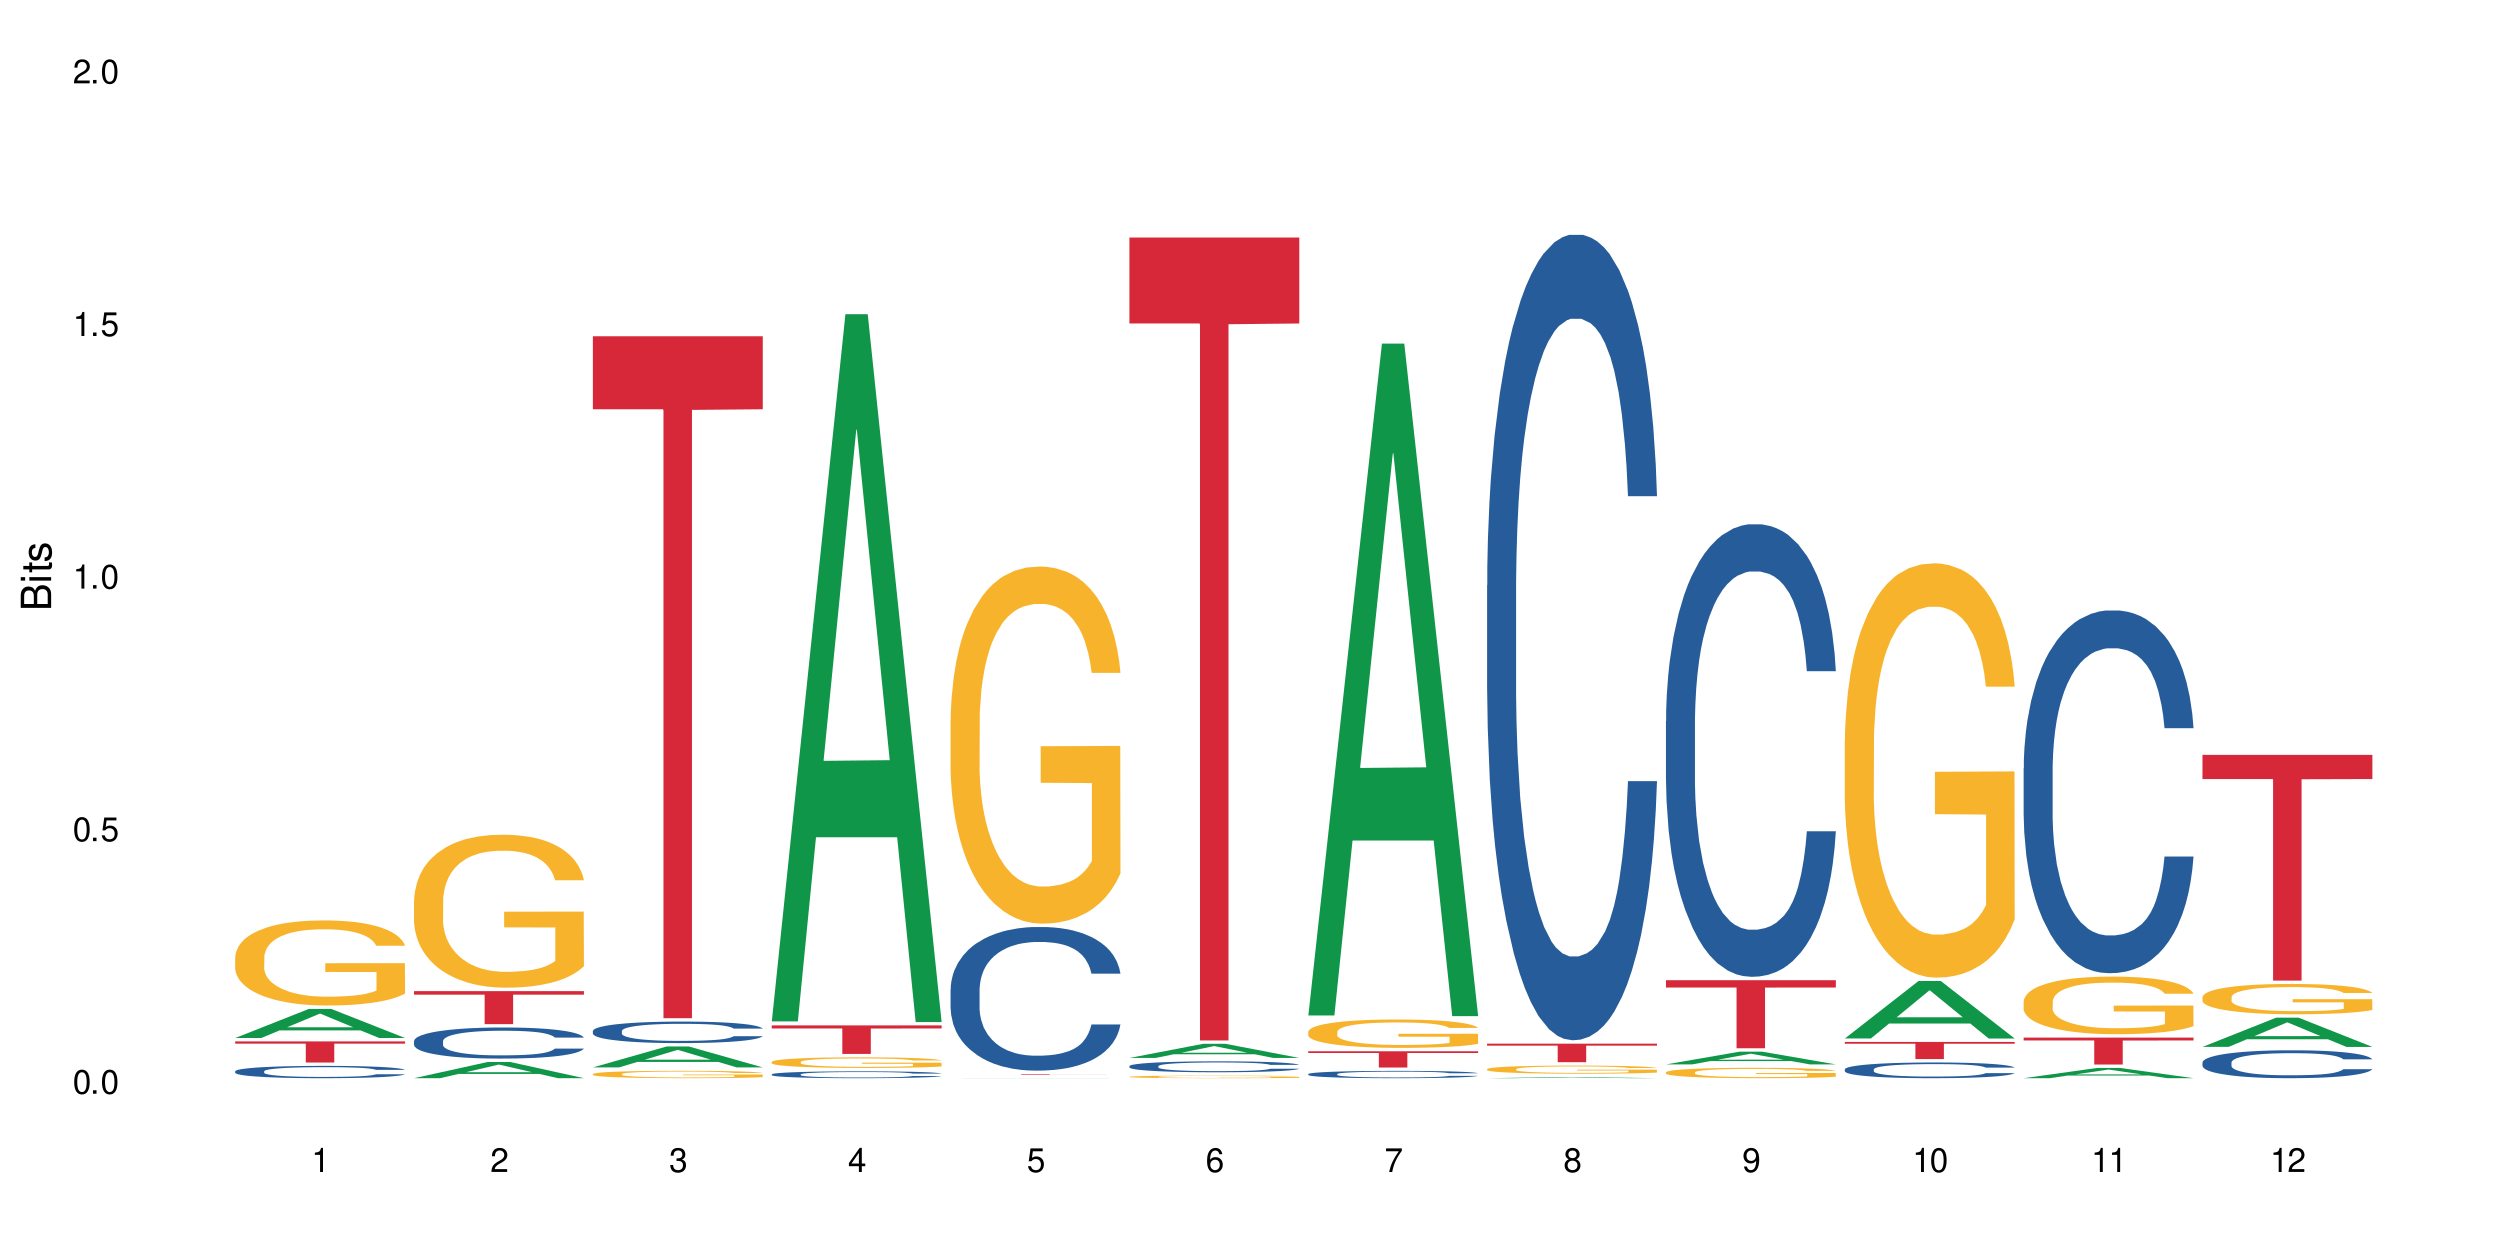 <?xml version="1.0" encoding="UTF-8"?>
<svg xmlns="http://www.w3.org/2000/svg" xmlns:xlink="http://www.w3.org/1999/xlink" width="720" height="360" viewBox="0 0 720 360">
<defs>
<g>
<g id="glyph-0-0">
</g>
<g id="glyph-0-1">
<path d="M 2.641 -6.938 C 2 -6.938 1.422 -6.656 1.078 -6.172 C 0.641 -5.562 0.406 -4.641 0.406 -3.359 C 0.406 -1.016 1.188 0.219 2.641 0.219 C 4.078 0.219 4.859 -1.016 4.859 -3.297 C 4.859 -4.641 4.656 -5.547 4.203 -6.172 C 3.844 -6.656 3.281 -6.938 2.641 -6.938 Z M 2.641 -6.188 C 3.547 -6.188 4 -5.25 4 -3.375 C 4 -1.406 3.562 -0.484 2.625 -0.484 C 1.734 -0.484 1.281 -1.438 1.281 -3.344 C 1.281 -5.25 1.734 -6.188 2.641 -6.188 Z M 2.641 -6.188 "/>
</g>
<g id="glyph-0-2">
<path d="M 1.828 -1 L 0.828 -1 L 0.828 0 L 1.828 0 Z M 1.828 -1 "/>
</g>
<g id="glyph-0-3">
<path d="M 4.562 -6.797 L 1.062 -6.797 L 0.547 -3.094 L 1.328 -3.094 C 1.719 -3.562 2.047 -3.734 2.578 -3.734 C 3.484 -3.734 4.062 -3.109 4.062 -2.094 C 4.062 -1.125 3.484 -0.531 2.578 -0.531 C 1.828 -0.531 1.375 -0.906 1.188 -1.672 L 0.328 -1.672 C 0.453 -1.109 0.547 -0.844 0.75 -0.594 C 1.125 -0.078 1.828 0.219 2.594 0.219 C 3.969 0.219 4.922 -0.781 4.922 -2.219 C 4.922 -3.562 4.031 -4.484 2.719 -4.484 C 2.25 -4.484 1.859 -4.359 1.469 -4.062 L 1.734 -5.969 L 4.562 -5.969 Z M 4.562 -6.797 "/>
</g>
<g id="glyph-0-4">
<path d="M 2.484 -4.938 L 2.484 0 L 3.328 0 L 3.328 -6.938 L 2.766 -6.938 C 2.469 -5.875 2.281 -5.734 0.984 -5.562 L 0.984 -4.938 Z M 2.484 -4.938 "/>
</g>
<g id="glyph-0-5">
<path d="M 4.859 -0.828 L 1.281 -0.828 C 1.359 -1.406 1.672 -1.781 2.5 -2.281 L 3.469 -2.828 C 4.406 -3.344 4.906 -4.062 4.906 -4.906 C 4.906 -5.484 4.672 -6.031 4.266 -6.406 C 3.859 -6.766 3.375 -6.938 2.719 -6.938 C 1.859 -6.938 1.219 -6.625 0.844 -6.031 C 0.609 -5.672 0.5 -5.234 0.484 -4.531 L 1.328 -4.531 C 1.359 -5.016 1.406 -5.281 1.531 -5.516 C 1.75 -5.938 2.188 -6.203 2.703 -6.203 C 3.469 -6.203 4.031 -5.641 4.031 -4.891 C 4.031 -4.344 3.719 -3.859 3.125 -3.516 L 2.234 -3 C 0.812 -2.172 0.406 -1.531 0.328 -0.016 L 4.859 -0.016 Z M 4.859 -0.828 "/>
</g>
<g id="glyph-0-6">
<path d="M 2.125 -3.188 L 2.578 -3.188 C 3.5 -3.188 3.984 -2.766 3.984 -1.922 C 3.984 -1.062 3.469 -0.531 2.594 -0.531 C 1.656 -0.531 1.203 -1 1.156 -2.016 L 0.312 -2.016 C 0.344 -1.453 0.438 -1.094 0.609 -0.781 C 0.953 -0.109 1.625 0.219 2.547 0.219 C 3.953 0.219 4.859 -0.625 4.859 -1.938 C 4.859 -2.828 4.516 -3.297 3.703 -3.594 C 4.344 -3.844 4.656 -4.328 4.656 -5.031 C 4.656 -6.219 3.875 -6.938 2.578 -6.938 C 1.203 -6.938 0.484 -6.172 0.453 -4.703 L 1.297 -4.703 C 1.312 -5.125 1.344 -5.359 1.453 -5.578 C 1.641 -5.969 2.062 -6.203 2.594 -6.203 C 3.344 -6.203 3.797 -5.75 3.797 -5 C 3.797 -4.516 3.609 -4.219 3.25 -4.047 C 3.016 -3.953 2.703 -3.922 2.125 -3.906 Z M 2.125 -3.188 "/>
</g>
<g id="glyph-0-7">
<path d="M 3.141 -1.672 L 3.141 0 L 3.984 0 L 3.984 -1.672 L 4.984 -1.672 L 4.984 -2.438 L 3.984 -2.438 L 3.984 -6.938 L 3.359 -6.938 L 0.266 -2.578 L 0.266 -1.672 Z M 3.141 -2.438 L 1 -2.438 L 3.141 -5.5 Z M 3.141 -2.438 "/>
</g>
<g id="glyph-0-8">
<path d="M 4.781 -5.125 C 4.609 -6.266 3.891 -6.938 2.844 -6.938 C 2.094 -6.938 1.422 -6.578 1.031 -5.953 C 0.594 -5.266 0.406 -4.422 0.406 -3.172 C 0.406 -2 0.578 -1.25 0.984 -0.641 C 1.359 -0.078 1.953 0.219 2.703 0.219 C 3.984 0.219 4.922 -0.75 4.922 -2.094 C 4.922 -3.375 4.062 -4.281 2.844 -4.281 C 2.172 -4.281 1.641 -4.031 1.281 -3.516 C 1.281 -5.234 1.828 -6.188 2.797 -6.188 C 3.391 -6.188 3.797 -5.797 3.938 -5.125 Z M 2.734 -3.531 C 3.547 -3.531 4.062 -2.953 4.062 -2.031 C 4.062 -1.156 3.484 -0.531 2.703 -0.531 C 1.922 -0.531 1.328 -1.188 1.328 -2.078 C 1.328 -2.938 1.906 -3.531 2.734 -3.531 Z M 2.734 -3.531 "/>
</g>
<g id="glyph-0-9">
<path d="M 4.984 -6.797 L 0.438 -6.797 L 0.438 -5.969 L 4.109 -5.969 C 2.5 -3.656 1.828 -2.234 1.328 0 L 2.219 0 C 2.594 -2.172 3.453 -4.047 4.984 -6.094 Z M 4.984 -6.797 "/>
</g>
<g id="glyph-0-10">
<path d="M 3.75 -3.656 C 4.469 -4.094 4.688 -4.438 4.688 -5.078 C 4.688 -6.172 3.844 -6.938 2.641 -6.938 C 1.438 -6.938 0.594 -6.172 0.594 -5.094 C 0.594 -4.438 0.812 -4.094 1.516 -3.656 C 0.734 -3.266 0.359 -2.703 0.359 -1.922 C 0.359 -0.656 1.281 0.219 2.641 0.219 C 3.984 0.219 4.922 -0.656 4.922 -1.922 C 4.922 -2.703 4.531 -3.266 3.75 -3.656 Z M 2.641 -6.188 C 3.359 -6.188 3.812 -5.75 3.812 -5.062 C 3.812 -4.406 3.344 -3.984 2.641 -3.984 C 1.922 -3.984 1.453 -4.406 1.453 -5.078 C 1.453 -5.75 1.922 -6.188 2.641 -6.188 Z M 2.641 -3.266 C 3.484 -3.266 4.062 -2.719 4.062 -1.906 C 4.062 -1.078 3.484 -0.531 2.625 -0.531 C 1.797 -0.531 1.219 -1.094 1.219 -1.906 C 1.219 -2.719 1.781 -3.266 2.641 -3.266 Z M 2.641 -3.266 "/>
</g>
<g id="glyph-0-11">
<path d="M 0.516 -1.578 C 0.672 -0.453 1.406 0.219 2.438 0.219 C 3.188 0.219 3.859 -0.141 4.266 -0.766 C 4.688 -1.453 4.891 -2.297 4.891 -3.547 C 4.891 -4.719 4.703 -5.453 4.312 -6.078 C 3.938 -6.641 3.344 -6.938 2.594 -6.938 C 1.297 -6.938 0.359 -5.969 0.359 -4.625 C 0.359 -3.344 1.234 -2.453 2.453 -2.453 C 3.094 -2.453 3.578 -2.672 4.016 -3.203 C 4 -1.484 3.469 -0.531 2.5 -0.531 C 1.906 -0.531 1.484 -0.906 1.359 -1.578 Z M 2.578 -6.203 C 3.375 -6.203 3.969 -5.531 3.969 -4.641 C 3.969 -3.797 3.391 -3.188 2.547 -3.188 C 1.734 -3.188 1.234 -3.766 1.234 -4.688 C 1.234 -5.562 1.797 -6.203 2.578 -6.203 Z M 2.578 -6.203 "/>
</g>
<g id="glyph-1-0">
</g>
<g id="glyph-1-1">
<path d="M 0 -0.953 L 0 -4.891 C 0 -5.719 -0.234 -6.344 -0.734 -6.797 C -1.188 -7.234 -1.812 -7.469 -2.5 -7.469 C -3.547 -7.469 -4.188 -7 -4.625 -5.875 C -4.984 -6.688 -5.625 -7.094 -6.531 -7.094 C -7.172 -7.094 -7.734 -6.859 -8.141 -6.391 C -8.562 -5.922 -8.75 -5.344 -8.75 -4.5 L -8.75 -0.953 Z M -4.984 -2.062 L -7.766 -2.062 L -7.766 -4.219 C -7.766 -4.844 -7.688 -5.203 -7.453 -5.5 C -7.219 -5.812 -6.859 -5.969 -6.375 -5.969 C -5.891 -5.969 -5.531 -5.812 -5.297 -5.5 C -5.062 -5.203 -4.984 -4.844 -4.984 -4.219 Z M -0.984 -2.062 L -4 -2.062 L -4 -4.781 C -4 -5.766 -3.438 -6.359 -2.484 -6.359 C -1.547 -6.359 -0.984 -5.766 -0.984 -4.781 Z M -0.984 -2.062 "/>
</g>
<g id="glyph-1-2">
<path d="M -6.281 -1.797 L -6.281 -0.797 L 0 -0.797 L 0 -1.797 Z M -8.75 -1.797 L -8.75 -0.797 L -7.484 -0.797 L -7.484 -1.797 Z M -8.75 -1.797 "/>
</g>
<g id="glyph-1-3">
<path d="M -6.281 -3.047 L -6.281 -2.016 L -8.016 -2.016 L -8.016 -1.016 L -6.281 -1.016 L -6.281 -0.172 L -5.469 -0.172 L -5.469 -1.016 L -0.719 -1.016 C -0.078 -1.016 0.281 -1.453 0.281 -2.234 C 0.281 -2.5 0.25 -2.719 0.188 -3.047 L -0.641 -3.047 C -0.609 -2.906 -0.594 -2.766 -0.594 -2.562 C -0.594 -2.141 -0.719 -2.016 -1.156 -2.016 L -5.469 -2.016 L -5.469 -3.047 Z M -6.281 -3.047 "/>
</g>
<g id="glyph-1-4">
<path d="M -4.531 -5.25 C -5.766 -5.25 -6.469 -4.422 -6.469 -2.969 C -6.469 -1.516 -5.719 -0.562 -4.547 -0.562 C -3.562 -0.562 -3.094 -1.062 -2.734 -2.562 L -2.516 -3.484 C -2.344 -4.188 -2.094 -4.469 -1.641 -4.469 C -1.047 -4.469 -0.641 -3.875 -0.641 -3 C -0.641 -2.453 -0.797 -2 -1.062 -1.75 C -1.25 -1.594 -1.422 -1.531 -1.875 -1.469 L -1.875 -0.406 C -0.422 -0.453 0.281 -1.266 0.281 -2.922 C 0.281 -4.5 -0.5 -5.516 -1.719 -5.516 C -2.656 -5.516 -3.172 -4.984 -3.469 -3.734 L -3.703 -2.766 C -3.891 -1.953 -4.156 -1.609 -4.594 -1.609 C -5.188 -1.609 -5.547 -2.125 -5.547 -2.938 C -5.547 -3.75 -5.203 -4.172 -4.531 -4.203 Z M -4.531 -5.25 "/>
</g>
</g>
</defs>
<rect x="-72" y="-36" width="864" height="432" fill="rgb(100%, 100%, 100%)" fill-opacity="1"/>
<path fill-rule="nonzero" fill="rgb(6.275%, 58.824%, 28.235%)" fill-opacity="1" d="M 67.73 298.941 L 67.785 298.934 L 88.957 290.566 L 95.387 290.566 L 116.664 298.949 L 109.188 298.949 L 103.855 296.762 L 80.488 296.762 L 75.258 298.941 L 67.73 298.941 L 82.734 295.855 L 101.711 295.848 L 92.25 291.934 L 92.145 291.926 L 92.039 291.953 L 82.684 295.848 L 82.734 295.855 Z M 67.73 298.941 "/>
<path fill-rule="nonzero" fill="rgb(14.51%, 36.078%, 60%)" fill-opacity="1" d="M 67.73 308.52 L 67.789 308.516 L 67.789 308.438 L 67.969 308.312 L 68.387 308.16 L 68.805 308.051 L 69.879 307.859 L 71.371 307.676 L 72.922 307.535 L 74.055 307.449 L 75.07 307.383 L 77.398 307.266 L 78.891 307.203 L 80.5 307.148 L 82.469 307.094 L 83.902 307.059 L 87.125 307.008 L 89.512 306.984 L 91.363 306.977 L 95.359 306.977 L 97.746 306.988 L 99.477 307.004 L 101.387 307.031 L 102.996 307.059 L 105.801 307.133 L 108.309 307.223 L 109.441 307.273 L 111.234 307.375 L 112.605 307.473 L 113.559 307.555 L 114.633 307.676 L 115.59 307.82 L 116.305 307.988 L 116.664 308.125 L 108.309 308.125 L 107.891 307.996 L 107.414 307.895 L 106.52 307.762 L 105.625 307.668 L 104.371 307.574 L 103.238 307.516 L 101.684 307.453 L 100.312 307.414 L 98.879 307.383 L 97.508 307.363 L 94.883 307.344 L 91.84 307.344 L 90.707 307.352 L 88.379 307.379 L 87.125 307.402 L 85.336 307.445 L 84.082 307.488 L 82.59 307.555 L 81.574 307.609 L 80.32 307.691 L 79.426 307.766 L 78.414 307.875 L 77.816 307.953 L 77.277 308.047 L 76.801 308.152 L 76.441 308.266 L 76.203 308.387 L 76.086 308.504 L 76.086 309.004 L 76.203 309.121 L 76.504 309.258 L 77.277 309.453 L 78.414 309.625 L 79.727 309.762 L 80.977 309.859 L 81.695 309.906 L 82.648 309.957 L 84.141 310.023 L 86.289 310.086 L 87.543 310.113 L 89.453 310.137 L 91.422 310.152 L 94.047 310.152 L 96.375 310.137 L 97.926 310.121 L 99.535 310.098 L 101.746 310.043 L 103.117 309.988 L 104.312 309.93 L 105.207 309.867 L 105.801 309.816 L 106.699 309.715 L 107.414 309.605 L 107.949 309.492 L 108.309 309.379 L 116.664 309.379 L 116.305 309.512 L 115.77 309.637 L 115.23 309.73 L 114.395 309.844 L 113.441 309.945 L 112.066 310.059 L 110.934 310.133 L 109.441 310.215 L 108.07 310.273 L 106.578 310.328 L 104.371 310.395 L 102.938 310.426 L 101.387 310.457 L 99.535 310.48 L 97.211 310.504 L 94.703 310.52 L 92.375 310.52 L 89.871 310.516 L 88.02 310.5 L 85.574 310.473 L 82.531 310.414 L 80.32 310.352 L 78.59 310.289 L 77.102 310.227 L 75.43 310.137 L 73.281 309.996 L 71.969 309.887 L 71.074 309.797 L 70.059 309.668 L 69.344 309.555 L 68.508 309.375 L 67.91 309.145 L 67.73 308.965 Z M 67.73 308.52 "/>
<path fill-rule="nonzero" fill="rgb(96.863%, 70.196%, 16.863%)" fill-opacity="1" d="M 67.73 275.578 L 67.789 275.555 L 67.789 275.109 L 68.031 274.102 L 68.625 272.711 L 69.402 271.57 L 70.238 270.676 L 70.773 270.207 L 71.668 269.535 L 72.445 269.043 L 74.414 268.035 L 76.922 267.094 L 78.293 266.691 L 79.844 266.312 L 82.051 265.887 L 83.066 265.73 L 86.172 265.371 L 89.691 265.148 L 93.57 265.078 L 95.359 265.102 L 97.805 265.191 L 101.148 265.438 L 103.059 265.66 L 104.551 265.887 L 106.102 266.176 L 108.012 266.625 L 109.801 267.16 L 111.234 267.699 L 112.664 268.371 L 113.859 269.086 L 114.871 269.871 L 115.77 270.809 L 116.305 271.594 L 116.664 272.379 L 108.367 272.379 L 107.891 271.594 L 107.355 270.988 L 106.461 270.25 L 105.562 269.715 L 104.668 269.289 L 102.996 268.707 L 101.566 268.348 L 99.777 268.035 L 98.047 267.832 L 96.074 267.699 L 94.883 267.652 L 91.719 267.652 L 88.855 267.812 L 87.184 267.988 L 85.992 268.168 L 84.32 268.504 L 83.305 268.773 L 82.707 268.953 L 80.918 269.645 L 79.727 270.273 L 79.07 270.699 L 78.234 271.371 L 77.637 271.973 L 76.98 272.871 L 76.621 273.543 L 76.145 275.062 L 76.086 279.094 L 76.266 279.941 L 76.621 280.859 L 77.102 281.668 L 77.816 282.516 L 78.531 283.168 L 79.785 284.039 L 80.859 284.621 L 81.695 285 L 83.305 285.605 L 83.961 285.809 L 85.512 286.211 L 87.125 286.523 L 89.094 286.793 L 90.586 286.926 L 92.973 287.039 L 96.016 287.039 L 99.598 286.902 L 101.863 286.727 L 103.414 286.547 L 104.43 286.391 L 105.684 286.145 L 106.578 285.918 L 107.414 285.672 L 108.43 285.293 L 108.43 279.941 L 93.688 279.922 L 93.688 277.414 L 116.602 277.391 L 116.664 286.145 L 115.41 286.746 L 113.859 287.328 L 112.367 287.777 L 110.816 288.156 L 108.605 288.582 L 106.816 288.852 L 104.07 289.164 L 101.566 289.367 L 98.941 289.5 L 96.613 289.566 L 93.867 289.59 L 91.422 289.547 L 88.797 289.41 L 86.707 289.23 L 84.797 289.008 L 82.887 288.719 L 80.5 288.246 L 78.949 287.867 L 77.34 287.398 L 75.727 286.836 L 74.297 286.234 L 73.34 285.762 L 72.387 285.227 L 71.371 284.555 L 70.418 283.793 L 69.699 283.098 L 69.043 282.316 L 68.566 281.578 L 68.09 280.57 L 67.852 279.766 L 67.73 279.07 Z M 67.73 275.578 "/>
<path fill-rule="nonzero" fill="rgb(83.922%, 15.686%, 22.353%)" fill-opacity="1" d="M 67.73 299.926 L 116.664 299.926 L 116.664 300.574 L 96.27 300.582 L 96.27 306 L 88.066 306 L 88.066 300.586 L 87.945 300.574 L 67.73 300.574 Z M 67.73 299.926 "/>
<path fill-rule="nonzero" fill="rgb(6.275%, 58.824%, 28.235%)" fill-opacity="1" d="M 119.238 310.516 L 119.289 310.512 L 140.465 305.848 L 146.895 305.848 L 168.172 310.52 L 160.695 310.52 L 155.363 309.301 L 131.996 309.301 L 126.766 310.516 L 119.238 310.516 L 134.242 308.797 L 153.219 308.793 L 143.758 306.609 L 143.652 306.605 L 143.547 306.621 L 134.191 308.793 L 134.242 308.797 Z M 119.238 310.516 "/>
<path fill-rule="nonzero" fill="rgb(14.51%, 36.078%, 60%)" fill-opacity="1" d="M 119.238 299.816 L 119.297 299.809 L 119.297 299.613 L 119.477 299.305 L 119.895 298.91 L 120.312 298.641 L 121.387 298.16 L 122.879 297.691 L 124.43 297.332 L 125.562 297.121 L 126.578 296.957 L 128.906 296.652 L 130.398 296.5 L 132.008 296.359 L 133.977 296.219 L 135.41 296.137 L 138.633 296.008 L 141.02 295.949 L 142.871 295.926 L 146.867 295.926 L 149.254 295.957 L 150.984 296 L 152.895 296.066 L 154.504 296.137 L 157.309 296.316 L 159.816 296.547 L 160.949 296.68 L 162.742 296.93 L 164.113 297.176 L 165.066 297.391 L 166.141 297.691 L 167.098 298.059 L 167.812 298.477 L 168.172 298.828 L 159.816 298.828 L 159.398 298.5 L 158.922 298.25 L 158.027 297.914 L 157.133 297.676 L 155.879 297.438 L 154.746 297.281 L 153.191 297.129 L 151.82 297.031 L 150.387 296.957 L 149.016 296.906 L 146.391 296.859 L 143.348 296.859 L 142.211 296.875 L 139.887 296.941 L 138.633 296.996 L 136.844 297.113 L 135.59 297.219 L 134.098 297.383 L 133.082 297.52 L 131.828 297.734 L 130.934 297.922 L 129.922 298.191 L 129.324 298.395 L 128.785 298.625 L 128.309 298.895 L 127.949 299.18 L 127.711 299.484 L 127.594 299.777 L 127.594 301.047 L 127.711 301.34 L 128.012 301.684 L 128.785 302.184 L 129.922 302.613 L 131.234 302.957 L 132.484 303.203 L 133.203 303.32 L 134.156 303.449 L 135.648 303.613 L 137.797 303.777 L 139.051 303.844 L 140.961 303.906 L 142.93 303.941 L 145.555 303.941 L 147.883 303.906 L 149.434 303.867 L 151.043 303.801 L 153.254 303.66 L 154.625 303.531 L 155.816 303.375 L 156.715 303.219 L 157.309 303.09 L 158.207 302.836 L 158.922 302.559 L 159.457 302.273 L 159.816 301.992 L 168.172 301.992 L 167.812 302.32 L 167.277 302.641 L 166.738 302.875 L 165.902 303.164 L 164.949 303.418 L 163.574 303.703 L 162.441 303.891 L 160.949 304.094 L 159.578 304.25 L 158.086 304.391 L 155.879 304.555 L 154.445 304.637 L 152.895 304.707 L 151.043 304.773 L 148.719 304.832 L 146.211 304.863 L 143.883 304.871 L 141.379 304.855 L 139.527 304.824 L 137.082 304.75 L 134.039 304.602 L 131.828 304.445 L 130.098 304.293 L 128.605 304.129 L 126.938 303.906 L 124.789 303.547 L 123.477 303.27 L 122.582 303.039 L 121.566 302.723 L 120.852 302.434 L 120.016 301.977 L 119.418 301.398 L 119.238 300.945 Z M 119.238 299.816 "/>
<path fill-rule="nonzero" fill="rgb(96.863%, 70.196%, 16.863%)" fill-opacity="1" d="M 119.238 259.27 L 119.297 259.23 L 119.297 258.426 L 119.535 256.613 L 120.133 254.117 L 120.91 252.066 L 121.746 250.457 L 122.281 249.613 L 123.176 248.406 L 123.953 247.52 L 125.922 245.707 L 128.43 244.02 L 129.801 243.293 L 131.352 242.609 L 133.559 241.844 L 134.574 241.562 L 137.676 240.918 L 141.199 240.516 L 145.078 240.395 L 146.867 240.438 L 149.312 240.598 L 152.656 241.039 L 154.566 241.441 L 156.059 241.844 L 157.609 242.367 L 159.52 243.172 L 161.309 244.141 L 162.742 245.105 L 164.172 246.312 L 165.367 247.598 L 166.379 249.008 L 167.277 250.699 L 167.812 252.105 L 168.172 253.516 L 159.875 253.516 L 159.398 252.105 L 158.863 251.02 L 157.965 249.691 L 157.07 248.727 L 156.176 247.961 L 154.504 246.914 L 153.074 246.273 L 151.281 245.707 L 149.551 245.348 L 147.582 245.105 L 146.391 245.023 L 143.227 245.023 L 140.363 245.305 L 138.691 245.629 L 137.5 245.949 L 135.828 246.555 L 134.812 247.035 L 134.215 247.359 L 132.426 248.605 L 131.234 249.734 L 130.578 250.496 L 129.742 251.703 L 129.145 252.789 L 128.488 254.402 L 128.129 255.609 L 127.652 258.344 L 127.594 265.59 L 127.773 267.117 L 128.129 268.766 L 128.605 270.215 L 129.324 271.746 L 130.039 272.914 L 131.293 274.48 L 132.367 275.527 L 133.203 276.211 L 134.812 277.297 L 135.469 277.66 L 137.02 278.387 L 138.633 278.949 L 140.602 279.43 L 142.094 279.672 L 144.48 279.875 L 147.523 279.875 L 151.105 279.633 L 153.371 279.312 L 154.922 278.988 L 155.938 278.707 L 157.191 278.266 L 158.086 277.863 L 158.922 277.418 L 159.938 276.734 L 159.938 267.117 L 145.195 267.078 L 145.195 262.57 L 168.109 262.531 L 168.172 278.266 L 166.918 279.352 L 165.367 280.398 L 163.875 281.203 L 162.324 281.887 L 160.113 282.652 L 158.324 283.133 L 155.578 283.695 L 153.074 284.059 L 150.449 284.301 L 148.121 284.422 L 145.375 284.461 L 142.93 284.383 L 140.305 284.141 L 138.215 283.816 L 136.305 283.414 L 134.395 282.891 L 132.008 282.047 L 130.457 281.363 L 128.848 280.52 L 127.234 279.512 L 125.801 278.426 L 124.848 277.582 L 123.895 276.613 L 122.879 275.406 L 121.926 274.039 L 121.207 272.793 L 120.551 271.383 L 120.074 270.055 L 119.598 268.242 L 119.359 266.797 L 119.238 265.547 Z M 119.238 259.27 "/>
<path fill-rule="nonzero" fill="rgb(83.922%, 15.686%, 22.353%)" fill-opacity="1" d="M 119.238 285.438 L 168.172 285.438 L 168.172 286.457 L 147.777 286.465 L 147.777 294.949 L 139.574 294.949 L 139.574 286.473 L 139.453 286.457 L 119.238 286.457 Z M 119.238 285.438 "/>
<path fill-rule="nonzero" fill="rgb(6.275%, 58.824%, 28.235%)" fill-opacity="1" d="M 170.746 307.414 L 170.797 307.406 L 191.973 301.391 L 198.402 301.391 L 219.68 307.418 L 212.203 307.418 L 206.871 305.844 L 183.504 305.844 L 178.273 307.414 L 170.746 307.414 L 185.75 305.195 L 204.727 305.188 L 195.266 302.375 L 195.16 302.367 L 195.055 302.387 L 185.699 305.188 L 185.75 305.195 Z M 170.746 307.414 "/>
<path fill-rule="nonzero" fill="rgb(14.51%, 36.078%, 60%)" fill-opacity="1" d="M 170.746 296.914 L 170.805 296.91 L 170.805 296.773 L 170.984 296.559 L 171.402 296.285 L 171.82 296.102 L 172.895 295.766 L 174.387 295.441 L 175.938 295.195 L 177.07 295.047 L 178.086 294.934 L 180.414 294.723 L 181.906 294.617 L 183.516 294.52 L 185.484 294.426 L 186.918 294.367 L 190.141 294.277 L 192.527 294.238 L 194.375 294.219 L 198.375 294.219 L 200.762 294.242 L 202.492 294.27 L 204.402 294.316 L 206.012 294.367 L 208.816 294.492 L 211.324 294.652 L 212.457 294.742 L 214.25 294.918 L 215.621 295.086 L 216.574 295.234 L 217.648 295.441 L 218.605 295.699 L 219.32 295.988 L 219.68 296.23 L 211.324 296.23 L 210.906 296.004 L 210.43 295.828 L 209.535 295.598 L 208.641 295.434 L 207.387 295.266 L 206.25 295.16 L 204.699 295.051 L 203.328 294.984 L 201.895 294.934 L 200.523 294.898 L 197.898 294.867 L 194.855 294.867 L 193.719 294.875 L 191.395 294.922 L 190.141 294.961 L 188.352 295.043 L 187.098 295.113 L 185.605 295.227 L 184.59 295.324 L 183.336 295.473 L 182.441 295.602 L 181.426 295.789 L 180.832 295.93 L 180.293 296.09 L 179.816 296.273 L 179.457 296.473 L 179.219 296.684 L 179.102 296.887 L 179.102 297.766 L 179.219 297.969 L 179.52 298.207 L 180.293 298.551 L 181.426 298.852 L 182.742 299.09 L 183.992 299.258 L 184.711 299.34 L 185.664 299.43 L 187.156 299.543 L 189.305 299.656 L 190.559 299.699 L 192.469 299.746 L 194.438 299.77 L 197.062 299.77 L 199.391 299.746 L 200.941 299.719 L 202.551 299.672 L 204.762 299.574 L 206.133 299.484 L 207.324 299.379 L 208.223 299.27 L 208.816 299.18 L 209.711 299.004 L 210.43 298.812 L 210.965 298.613 L 211.324 298.422 L 219.68 298.422 L 219.32 298.648 L 218.785 298.867 L 218.246 299.031 L 217.41 299.23 L 216.457 299.406 L 215.082 299.605 L 213.949 299.734 L 212.457 299.875 L 211.086 299.984 L 209.594 300.078 L 207.387 300.191 L 205.953 300.25 L 204.402 300.301 L 202.551 300.344 L 200.227 300.387 L 197.719 300.406 L 195.391 300.414 L 192.887 300.402 L 191.035 300.379 L 188.59 300.328 L 185.547 300.227 L 183.336 300.117 L 181.605 300.012 L 180.113 299.898 L 178.445 299.746 L 176.297 299.496 L 174.984 299.305 L 174.086 299.145 L 173.074 298.926 L 172.355 298.727 L 171.523 298.41 L 170.926 298.008 L 170.746 297.695 Z M 170.746 296.914 "/>
<path fill-rule="nonzero" fill="rgb(96.863%, 70.196%, 16.863%)" fill-opacity="1" d="M 170.746 309.305 L 170.805 309.305 L 170.805 309.266 L 171.043 309.176 L 171.641 309.059 L 172.418 308.957 L 173.254 308.879 L 173.789 308.84 L 174.684 308.781 L 175.461 308.738 L 177.43 308.652 L 179.938 308.57 L 181.309 308.535 L 182.859 308.5 L 185.066 308.465 L 186.082 308.449 L 189.184 308.418 L 192.707 308.402 L 196.586 308.395 L 198.375 308.398 L 200.82 308.406 L 204.164 308.426 L 206.074 308.445 L 207.566 308.465 L 209.117 308.488 L 211.027 308.527 L 212.816 308.574 L 214.25 308.621 L 215.68 308.68 L 216.875 308.742 L 217.887 308.809 L 218.785 308.891 L 219.32 308.961 L 219.68 309.027 L 211.383 309.027 L 210.906 308.961 L 210.371 308.906 L 209.473 308.844 L 208.578 308.797 L 207.684 308.758 L 206.012 308.711 L 204.582 308.68 L 202.789 308.652 L 201.059 308.633 L 199.09 308.621 L 197.898 308.617 L 194.734 308.617 L 191.871 308.633 L 190.199 308.648 L 189.008 308.664 L 187.336 308.691 L 186.32 308.715 L 185.723 308.73 L 183.934 308.789 L 182.742 308.844 L 182.086 308.883 L 181.25 308.941 L 180.652 308.992 L 179.996 309.07 L 179.637 309.129 L 179.16 309.262 L 179.102 309.609 L 179.281 309.684 L 179.637 309.762 L 180.113 309.832 L 180.832 309.906 L 181.547 309.965 L 182.801 310.039 L 183.875 310.09 L 184.711 310.121 L 186.32 310.176 L 186.977 310.191 L 188.527 310.227 L 190.141 310.254 L 192.109 310.277 L 193.602 310.289 L 195.988 310.301 L 199.031 310.301 L 202.613 310.289 L 204.879 310.273 L 206.43 310.258 L 207.445 310.242 L 208.699 310.223 L 209.594 310.203 L 210.43 310.18 L 211.445 310.148 L 211.445 309.684 L 196.703 309.684 L 196.703 309.465 L 219.617 309.461 L 219.68 310.223 L 218.426 310.273 L 216.875 310.324 L 215.383 310.363 L 213.832 310.398 L 211.621 310.434 L 209.832 310.457 L 207.086 310.484 L 204.582 310.5 L 201.957 310.512 L 199.629 310.52 L 196.883 310.52 L 194.438 310.516 L 191.812 310.504 L 189.723 310.488 L 187.812 310.469 L 185.902 310.445 L 183.516 310.406 L 181.965 310.371 L 180.355 310.332 L 178.742 310.281 L 177.309 310.23 L 176.355 310.188 L 175.402 310.141 L 174.387 310.082 L 173.43 310.02 L 172.715 309.957 L 172.059 309.891 L 171.582 309.824 L 171.105 309.738 L 170.867 309.668 L 170.746 309.609 Z M 170.746 309.305 "/>
<path fill-rule="nonzero" fill="rgb(83.922%, 15.686%, 22.353%)" fill-opacity="1" d="M 170.746 96.844 L 219.68 96.844 L 219.68 117.867 L 199.285 118.051 L 199.285 293.246 L 191.078 293.246 L 191.078 118.234 L 190.961 117.867 L 170.746 117.867 Z M 170.746 96.844 "/>
<path fill-rule="nonzero" fill="rgb(6.275%, 58.824%, 28.235%)" fill-opacity="1" d="M 222.254 294.156 L 222.305 293.965 L 243.48 90.488 L 249.91 90.488 L 271.188 294.348 L 263.711 294.348 L 258.379 241.133 L 235.008 241.133 L 229.781 294.156 L 222.254 294.156 L 237.258 219.121 L 256.234 218.93 L 246.773 123.797 L 246.668 123.605 L 246.562 124.18 L 237.207 218.93 L 237.258 219.121 Z M 222.254 294.156 "/>
<path fill-rule="nonzero" fill="rgb(14.51%, 36.078%, 60%)" fill-opacity="1" d="M 222.254 309.406 L 222.312 309.402 L 222.312 309.359 L 222.492 309.289 L 222.91 309.203 L 223.328 309.145 L 224.402 309.039 L 225.895 308.934 L 227.445 308.855 L 228.578 308.809 L 229.594 308.773 L 231.922 308.707 L 233.414 308.672 L 235.023 308.641 L 236.992 308.609 L 238.426 308.59 L 241.648 308.562 L 244.035 308.551 L 245.883 308.543 L 249.883 308.543 L 252.27 308.551 L 254 308.562 L 255.91 308.574 L 257.52 308.59 L 260.324 308.633 L 262.832 308.68 L 263.965 308.711 L 265.754 308.766 L 267.129 308.82 L 268.082 308.867 L 269.156 308.934 L 270.113 309.016 L 270.828 309.109 L 271.188 309.188 L 262.832 309.188 L 262.414 309.113 L 261.938 309.059 L 261.043 308.984 L 260.145 308.93 L 258.895 308.879 L 257.758 308.844 L 256.207 308.809 L 254.836 308.789 L 253.402 308.773 L 252.031 308.762 L 249.406 308.75 L 246.363 308.75 L 245.227 308.754 L 242.902 308.77 L 241.648 308.781 L 239.855 308.805 L 238.605 308.828 L 237.113 308.867 L 236.098 308.898 L 234.844 308.945 L 233.949 308.984 L 232.934 309.043 L 232.34 309.09 L 231.801 309.141 L 231.324 309.199 L 230.965 309.262 L 230.727 309.332 L 230.609 309.395 L 230.609 309.676 L 230.727 309.742 L 231.027 309.816 L 231.801 309.926 L 232.934 310.023 L 234.25 310.098 L 235.5 310.152 L 236.219 310.176 L 237.172 310.207 L 238.664 310.242 L 240.812 310.277 L 242.066 310.293 L 243.977 310.309 L 245.945 310.316 L 248.57 310.316 L 250.898 310.309 L 252.449 310.297 L 254.059 310.285 L 256.266 310.254 L 257.641 310.223 L 258.832 310.191 L 259.73 310.156 L 260.324 310.129 L 261.219 310.07 L 261.938 310.008 L 262.473 309.945 L 262.832 309.887 L 271.188 309.887 L 270.828 309.957 L 270.289 310.027 L 269.754 310.078 L 268.918 310.145 L 267.965 310.199 L 266.59 310.262 L 265.457 310.305 L 263.965 310.348 L 262.594 310.383 L 261.102 310.414 L 258.895 310.449 L 257.461 310.469 L 255.91 310.484 L 254.059 310.5 L 251.73 310.512 L 249.227 310.52 L 246.898 310.52 L 244.391 310.516 L 242.543 310.512 L 240.098 310.492 L 237.051 310.461 L 234.844 310.426 L 233.113 310.395 L 231.621 310.355 L 229.953 310.309 L 227.805 310.227 L 226.492 310.168 L 225.594 310.117 L 224.582 310.047 L 223.863 309.984 L 223.031 309.883 L 222.434 309.754 L 222.254 309.652 Z M 222.254 309.406 "/>
<path fill-rule="nonzero" fill="rgb(96.863%, 70.196%, 16.863%)" fill-opacity="1" d="M 222.254 305.824 L 222.312 305.82 L 222.312 305.766 L 222.551 305.637 L 223.148 305.465 L 223.926 305.324 L 224.762 305.211 L 225.297 305.152 L 226.191 305.07 L 226.969 305.008 L 228.938 304.883 L 231.445 304.766 L 232.816 304.715 L 234.367 304.668 L 236.574 304.613 L 237.59 304.594 L 240.691 304.551 L 244.215 304.523 L 248.094 304.516 L 249.883 304.516 L 252.328 304.527 L 255.672 304.559 L 257.582 304.586 L 259.07 304.613 L 260.625 304.652 L 262.535 304.707 L 264.324 304.773 L 265.754 304.84 L 267.188 304.926 L 268.383 305.012 L 269.395 305.109 L 270.289 305.227 L 270.828 305.324 L 271.188 305.422 L 262.891 305.422 L 262.414 305.324 L 261.875 305.25 L 260.98 305.16 L 260.086 305.09 L 259.191 305.039 L 257.52 304.965 L 256.09 304.922 L 254.297 304.883 L 252.566 304.859 L 250.598 304.84 L 249.406 304.836 L 246.242 304.836 L 243.379 304.855 L 241.707 304.879 L 240.516 304.898 L 238.844 304.941 L 237.828 304.977 L 237.23 304.996 L 235.441 305.082 L 234.25 305.16 L 233.59 305.215 L 232.758 305.297 L 232.16 305.375 L 231.504 305.484 L 231.145 305.57 L 230.668 305.758 L 230.609 306.262 L 230.785 306.367 L 231.145 306.48 L 231.621 306.582 L 232.34 306.688 L 233.055 306.77 L 234.309 306.879 L 235.383 306.949 L 236.219 306.996 L 237.828 307.074 L 238.484 307.098 L 240.035 307.148 L 241.648 307.188 L 243.617 307.219 L 245.109 307.238 L 247.496 307.25 L 250.539 307.25 L 254.121 307.234 L 256.387 307.211 L 257.938 307.191 L 258.953 307.172 L 260.207 307.141 L 261.102 307.113 L 261.938 307.082 L 262.949 307.035 L 262.949 306.367 L 248.211 306.363 L 248.211 306.051 L 271.125 306.047 L 271.188 307.141 L 269.934 307.215 L 268.383 307.285 L 266.891 307.344 L 265.34 307.391 L 263.129 307.441 L 261.34 307.477 L 258.594 307.516 L 256.09 307.539 L 253.465 307.559 L 251.137 307.566 L 248.391 307.57 L 245.945 307.562 L 243.32 307.547 L 241.23 307.523 L 239.32 307.496 L 237.41 307.461 L 235.023 307.402 L 233.473 307.355 L 231.859 307.297 L 230.25 307.227 L 228.816 307.152 L 227.863 307.094 L 226.91 307.023 L 225.895 306.941 L 224.938 306.848 L 224.223 306.762 L 223.566 306.664 L 223.09 306.57 L 222.613 306.445 L 222.375 306.344 L 222.254 306.258 Z M 222.254 305.824 "/>
<path fill-rule="nonzero" fill="rgb(83.922%, 15.686%, 22.353%)" fill-opacity="1" d="M 222.254 295.324 L 271.188 295.324 L 271.188 296.203 L 250.793 296.211 L 250.793 303.539 L 242.586 303.539 L 242.586 296.219 L 242.469 296.203 L 222.254 296.203 Z M 222.254 295.324 "/>
<path fill-rule="nonzero" fill="rgb(6.275%, 58.824%, 28.235%)" fill-opacity="1" d="M 273.762 310.52 L 273.812 310.52 L 294.984 310.469 L 301.418 310.469 L 322.695 310.52 L 315.219 310.52 L 309.887 310.508 L 286.516 310.508 L 281.289 310.52 L 273.762 310.52 L 288.766 310.504 L 307.742 310.504 L 298.281 310.477 L 298.07 310.477 L 288.711 310.504 L 288.766 310.504 Z M 273.762 310.52 "/>
<path fill-rule="nonzero" fill="rgb(14.51%, 36.078%, 60%)" fill-opacity="1" d="M 273.762 284.984 L 273.82 284.945 L 273.82 284.039 L 274 282.602 L 274.418 280.789 L 274.836 279.539 L 275.91 277.309 L 277.402 275.156 L 278.953 273.492 L 280.086 272.508 L 281.102 271.754 L 283.43 270.355 L 284.922 269.637 L 286.531 268.992 L 288.5 268.352 L 289.934 267.973 L 293.156 267.367 L 295.543 267.102 L 297.391 266.988 L 301.391 266.988 L 303.777 267.141 L 305.508 267.328 L 307.418 267.633 L 309.027 267.973 L 311.832 268.805 L 314.34 269.863 L 315.473 270.469 L 317.262 271.641 L 318.637 272.773 L 319.59 273.758 L 320.664 275.156 L 321.621 276.855 L 322.336 278.785 L 322.695 280.41 L 314.34 280.41 L 313.922 278.898 L 313.445 277.727 L 312.551 276.176 L 311.652 275.078 L 310.402 273.984 L 309.266 273.266 L 307.715 272.547 L 306.344 272.094 L 304.91 271.754 L 303.539 271.527 L 300.914 271.297 L 297.871 271.297 L 296.734 271.375 L 294.41 271.676 L 293.156 271.941 L 291.363 272.469 L 290.113 272.961 L 288.621 273.719 L 287.605 274.359 L 286.352 275.344 L 285.457 276.215 L 284.441 277.461 L 283.848 278.406 L 283.309 279.465 L 282.832 280.711 L 282.473 282.035 L 282.234 283.434 L 282.117 284.797 L 282.117 290.656 L 282.234 292.016 L 282.535 293.605 L 283.309 295.91 L 284.441 297.914 L 285.754 299.5 L 287.008 300.637 L 287.727 301.164 L 288.68 301.77 L 290.172 302.527 L 292.32 303.281 L 293.574 303.586 L 295.484 303.887 L 297.453 304.039 L 300.078 304.039 L 302.406 303.887 L 303.957 303.699 L 305.566 303.395 L 307.773 302.754 L 309.148 302.148 L 310.34 301.43 L 311.234 300.711 L 311.832 300.105 L 312.727 298.934 L 313.445 297.648 L 313.98 296.324 L 314.34 295.039 L 322.695 295.039 L 322.336 296.551 L 321.797 298.027 L 321.262 299.125 L 320.426 300.445 L 319.473 301.617 L 318.098 302.941 L 316.965 303.812 L 315.473 304.758 L 314.102 305.477 L 312.609 306.117 L 310.402 306.875 L 308.969 307.25 L 307.418 307.594 L 305.566 307.895 L 303.238 308.16 L 300.734 308.309 L 298.406 308.348 L 295.898 308.273 L 294.051 308.121 L 291.605 307.781 L 288.559 307.102 L 286.352 306.383 L 284.621 305.664 L 283.129 304.906 L 281.461 303.887 L 279.312 302.223 L 278 300.938 L 277.102 299.879 L 276.09 298.406 L 275.371 297.082 L 274.535 294.965 L 273.941 292.281 L 273.762 290.203 Z M 273.762 284.984 "/>
<path fill-rule="nonzero" fill="rgb(96.863%, 70.196%, 16.863%)" fill-opacity="1" d="M 273.762 207.211 L 273.82 207.117 L 273.82 205.238 L 274.059 201.012 L 274.656 195.188 L 275.434 190.395 L 276.27 186.637 L 276.805 184.664 L 277.699 181.848 L 278.477 179.781 L 280.445 175.555 L 282.949 171.609 L 284.324 169.918 L 285.875 168.32 L 288.082 166.535 L 289.098 165.879 L 292.199 164.375 L 295.723 163.438 L 299.602 163.156 L 301.391 163.25 L 303.836 163.625 L 307.18 164.656 L 309.09 165.598 L 310.578 166.535 L 312.133 167.758 L 314.039 169.637 L 315.832 171.891 L 317.262 174.145 L 318.695 176.965 L 319.891 179.969 L 320.902 183.258 L 321.797 187.203 L 322.336 190.488 L 322.695 193.777 L 314.398 193.777 L 313.922 190.488 L 313.383 187.953 L 312.488 184.855 L 311.594 182.598 L 310.699 180.816 L 309.027 178.371 L 307.598 176.871 L 305.805 175.555 L 304.074 174.707 L 302.105 174.145 L 300.914 173.957 L 297.75 173.957 L 294.887 174.613 L 293.215 175.367 L 292.02 176.117 L 290.352 177.527 L 289.336 178.652 L 288.738 179.406 L 286.949 182.316 L 285.754 184.949 L 285.098 186.734 L 284.266 189.551 L 283.668 192.086 L 283.012 195.844 L 282.652 198.664 L 282.176 205.051 L 282.117 221.957 L 282.293 225.527 L 282.652 229.379 L 283.129 232.762 L 283.848 236.328 L 284.562 239.055 L 285.816 242.719 L 286.891 245.16 L 287.727 246.758 L 289.336 249.293 L 289.992 250.137 L 291.543 251.828 L 293.156 253.145 L 295.125 254.273 L 296.617 254.836 L 299.004 255.305 L 302.047 255.305 L 305.625 254.742 L 307.895 253.988 L 309.445 253.238 L 310.461 252.582 L 311.715 251.547 L 312.609 250.609 L 313.445 249.574 L 314.457 247.977 L 314.457 225.527 L 299.719 225.434 L 299.719 214.914 L 322.633 214.82 L 322.695 251.547 L 321.441 254.082 L 319.891 256.527 L 318.398 258.406 L 316.844 260 L 314.637 261.785 L 312.848 262.914 L 310.102 264.23 L 307.598 265.074 L 304.969 265.637 L 302.645 265.918 L 299.898 266.012 L 297.453 265.824 L 294.824 265.262 L 292.738 264.512 L 290.828 263.57 L 288.918 262.352 L 286.531 260.379 L 284.98 258.781 L 283.367 256.809 L 281.758 254.461 L 280.324 251.922 L 279.371 249.949 L 278.414 247.695 L 277.402 244.879 L 276.445 241.684 L 275.73 238.773 L 275.074 235.484 L 274.598 232.387 L 274.121 228.156 L 273.879 224.777 L 273.762 221.863 Z M 273.762 207.211 "/>
<path fill-rule="nonzero" fill="rgb(83.922%, 15.686%, 22.353%)" fill-opacity="1" d="M 273.762 309.324 L 322.695 309.324 L 322.695 309.34 L 302.301 309.344 L 302.301 309.496 L 294.094 309.496 L 294.094 309.344 L 293.977 309.34 L 273.762 309.34 Z M 273.762 309.324 "/>
<path fill-rule="nonzero" fill="rgb(6.275%, 58.824%, 28.235%)" fill-opacity="1" d="M 325.27 304.688 L 325.32 304.684 L 346.492 300.621 L 352.926 300.621 L 374.199 304.691 L 366.727 304.691 L 361.395 303.629 L 338.023 303.629 L 332.797 304.688 L 325.27 304.688 L 340.273 303.191 L 359.25 303.188 L 349.789 301.285 L 349.684 301.281 L 349.578 301.293 L 340.219 303.188 L 340.273 303.191 Z M 325.27 304.688 "/>
<path fill-rule="nonzero" fill="rgb(14.51%, 36.078%, 60%)" fill-opacity="1" d="M 325.27 307.035 L 325.328 307.031 L 325.328 306.965 L 325.508 306.855 L 325.926 306.715 L 326.344 306.621 L 327.418 306.453 L 328.91 306.289 L 330.461 306.164 L 331.594 306.086 L 332.609 306.031 L 334.938 305.926 L 336.43 305.871 L 338.039 305.82 L 340.008 305.773 L 341.441 305.742 L 344.664 305.695 L 347.051 305.676 L 348.898 305.668 L 352.898 305.668 L 355.285 305.68 L 357.016 305.695 L 358.926 305.719 L 360.535 305.742 L 363.34 305.805 L 365.848 305.887 L 366.98 305.934 L 368.77 306.023 L 370.145 306.109 L 371.098 306.184 L 372.172 306.289 L 373.129 306.418 L 373.844 306.562 L 374.199 306.688 L 365.848 306.688 L 365.43 306.574 L 364.953 306.484 L 364.055 306.367 L 363.16 306.281 L 361.91 306.199 L 360.773 306.145 L 359.223 306.09 L 357.852 306.055 L 356.418 306.031 L 355.047 306.012 L 352.422 305.996 L 349.379 305.996 L 348.242 306 L 345.914 306.023 L 344.664 306.043 L 342.871 306.086 L 341.621 306.121 L 340.129 306.18 L 339.113 306.227 L 337.859 306.305 L 336.965 306.367 L 335.949 306.465 L 335.355 306.535 L 334.816 306.617 L 334.34 306.711 L 333.98 306.812 L 333.742 306.918 L 333.625 307.02 L 333.625 307.465 L 333.742 307.57 L 334.039 307.691 L 334.816 307.863 L 335.949 308.016 L 337.262 308.137 L 338.516 308.223 L 339.234 308.266 L 340.188 308.309 L 341.68 308.367 L 343.828 308.426 L 345.082 308.449 L 346.988 308.473 L 348.961 308.484 L 351.586 308.484 L 353.914 308.473 L 355.465 308.457 L 357.074 308.434 L 359.281 308.387 L 360.656 308.34 L 361.848 308.285 L 362.742 308.23 L 363.34 308.184 L 364.234 308.094 L 364.953 307.996 L 365.488 307.898 L 365.848 307.801 L 374.199 307.801 L 373.844 307.914 L 373.305 308.027 L 372.77 308.109 L 371.934 308.211 L 370.98 308.297 L 369.605 308.398 L 368.473 308.465 L 366.98 308.535 L 365.609 308.59 L 364.117 308.641 L 361.91 308.699 L 360.477 308.727 L 358.926 308.754 L 357.074 308.773 L 354.746 308.797 L 352.242 308.809 L 349.914 308.809 L 347.406 308.805 L 345.559 308.793 L 343.109 308.766 L 340.066 308.715 L 337.859 308.66 L 336.129 308.605 L 334.637 308.547 L 332.965 308.473 L 330.82 308.344 L 329.504 308.246 L 328.609 308.168 L 327.598 308.055 L 326.879 307.953 L 326.043 307.793 L 325.449 307.59 L 325.27 307.43 Z M 325.27 307.035 "/>
<path fill-rule="nonzero" fill="rgb(96.863%, 70.196%, 16.863%)" fill-opacity="1" d="M 325.27 310.102 L 325.328 310.102 L 325.328 310.086 L 325.566 310.055 L 326.164 310.016 L 326.941 309.98 L 327.773 309.953 L 328.312 309.938 L 329.207 309.918 L 329.984 309.902 L 331.953 309.875 L 334.457 309.848 L 335.832 309.832 L 337.383 309.82 L 339.59 309.809 L 340.605 309.805 L 343.707 309.793 L 347.23 309.789 L 351.109 309.785 L 352.898 309.785 L 355.344 309.789 L 358.688 309.797 L 360.594 309.805 L 362.086 309.809 L 363.641 309.816 L 365.547 309.832 L 367.34 309.848 L 368.77 309.863 L 370.203 309.883 L 371.395 309.906 L 372.41 309.93 L 373.305 309.957 L 373.844 309.98 L 374.199 310.004 L 365.906 310.004 L 365.43 309.98 L 364.891 309.961 L 363.996 309.941 L 362.207 309.91 L 360.535 309.895 L 359.105 309.883 L 357.312 309.875 L 355.582 309.867 L 353.613 309.863 L 349.258 309.863 L 346.395 309.867 L 344.723 309.871 L 343.527 309.879 L 341.859 309.887 L 340.844 309.895 L 340.246 309.902 L 338.457 309.922 L 337.262 309.941 L 336.605 309.953 L 335.77 309.973 L 335.176 309.992 L 334.52 310.02 L 334.16 310.039 L 333.684 310.086 L 333.625 310.207 L 333.801 310.23 L 334.16 310.258 L 334.637 310.281 L 335.355 310.309 L 336.07 310.328 L 337.324 310.355 L 338.398 310.371 L 339.234 310.383 L 340.844 310.402 L 341.5 310.406 L 343.051 310.418 L 344.664 310.43 L 346.633 310.438 L 348.125 310.441 L 350.512 310.445 L 353.555 310.445 L 357.133 310.441 L 359.402 310.434 L 360.953 310.43 L 361.969 310.426 L 363.223 310.418 L 364.117 310.41 L 364.953 310.402 L 365.965 310.391 L 365.965 310.23 L 351.227 310.23 L 351.227 310.156 L 374.141 310.156 L 374.199 310.418 L 372.949 310.438 L 371.395 310.453 L 369.906 310.465 L 368.352 310.477 L 366.145 310.492 L 364.355 310.5 L 361.609 310.508 L 359.105 310.516 L 356.477 310.52 L 348.961 310.52 L 346.332 310.516 L 344.246 310.512 L 340.426 310.496 L 338.039 310.48 L 336.488 310.469 L 334.875 310.453 L 333.266 310.438 L 331.832 310.422 L 330.879 310.406 L 329.922 310.391 L 328.91 310.371 L 327.953 310.348 L 327.238 310.324 L 326.582 310.301 L 326.105 310.281 L 325.625 310.25 L 325.387 310.227 L 325.27 310.207 Z M 325.27 310.102 "/>
<path fill-rule="nonzero" fill="rgb(83.922%, 15.686%, 22.353%)" fill-opacity="1" d="M 325.27 68.41 L 374.199 68.41 L 374.199 93.164 L 353.809 93.379 L 353.809 299.645 L 345.602 299.645 L 345.602 93.598 L 345.484 93.164 L 325.27 93.164 Z M 325.27 68.41 "/>
<path fill-rule="nonzero" fill="rgb(6.275%, 58.824%, 28.235%)" fill-opacity="1" d="M 376.777 292.461 L 376.828 292.281 L 398 98.949 L 404.43 98.949 L 425.707 292.645 L 418.234 292.645 L 412.902 242.082 L 389.531 242.082 L 384.305 292.461 L 376.777 292.461 L 391.781 221.168 L 410.758 220.988 L 401.293 130.598 L 401.191 130.414 L 401.086 130.961 L 391.727 220.988 L 391.781 221.168 Z M 376.777 292.461 "/>
<path fill-rule="nonzero" fill="rgb(14.51%, 36.078%, 60%)" fill-opacity="1" d="M 376.777 309.332 L 376.836 309.328 L 376.836 309.281 L 377.016 309.211 L 377.434 309.117 L 377.852 309.055 L 378.926 308.941 L 380.418 308.832 L 381.969 308.746 L 383.102 308.695 L 384.117 308.656 L 386.445 308.586 L 387.934 308.551 L 389.547 308.516 L 391.516 308.484 L 392.949 308.465 L 396.172 308.434 L 398.559 308.422 L 400.406 308.414 L 404.406 308.414 L 406.793 308.422 L 408.523 308.434 L 410.434 308.449 L 412.043 308.465 L 414.848 308.508 L 417.355 308.562 L 418.488 308.594 L 420.277 308.652 L 421.652 308.711 L 422.605 308.758 L 423.68 308.832 L 424.633 308.918 L 425.352 309.016 L 425.707 309.098 L 417.355 309.098 L 416.938 309.02 L 416.461 308.961 L 415.562 308.883 L 414.668 308.828 L 413.414 308.77 L 412.281 308.734 L 410.73 308.699 L 409.359 308.676 L 407.926 308.656 L 406.555 308.645 L 403.93 308.633 L 400.883 308.633 L 399.75 308.637 L 397.422 308.652 L 396.172 308.668 L 394.379 308.695 L 393.129 308.719 L 391.637 308.758 L 390.621 308.789 L 389.367 308.84 L 388.473 308.883 L 387.457 308.949 L 386.859 308.996 L 386.324 309.051 L 385.848 309.113 L 385.488 309.18 L 385.25 309.254 L 385.129 309.32 L 385.129 309.621 L 385.25 309.688 L 385.547 309.77 L 386.324 309.887 L 387.457 309.988 L 388.77 310.07 L 390.023 310.129 L 390.738 310.156 L 391.695 310.188 L 393.188 310.223 L 395.336 310.262 L 396.59 310.277 L 398.496 310.293 L 400.469 310.301 L 403.094 310.301 L 405.418 310.293 L 406.973 310.285 L 408.582 310.27 L 410.789 310.234 L 412.164 310.207 L 413.355 310.168 L 414.25 310.133 L 414.848 310.102 L 415.742 310.043 L 416.461 309.977 L 416.996 309.91 L 417.355 309.844 L 425.707 309.844 L 425.352 309.922 L 424.812 309.996 L 424.277 310.051 L 423.441 310.117 L 422.484 310.18 L 421.113 310.246 L 419.98 310.289 L 418.488 310.34 L 417.117 310.375 L 415.625 310.406 L 413.414 310.445 L 411.984 310.465 L 410.434 310.48 L 408.582 310.496 L 406.254 310.512 L 403.75 310.52 L 401.422 310.52 L 398.914 310.516 L 397.066 310.508 L 394.617 310.492 L 391.574 310.457 L 389.367 310.422 L 387.637 310.383 L 386.145 310.348 L 384.473 310.293 L 382.324 310.211 L 381.012 310.145 L 380.117 310.09 L 379.105 310.016 L 378.387 309.945 L 377.551 309.84 L 376.957 309.703 L 376.777 309.598 Z M 376.777 309.332 "/>
<path fill-rule="nonzero" fill="rgb(96.863%, 70.196%, 16.863%)" fill-opacity="1" d="M 376.777 297.117 L 376.836 297.109 L 376.836 296.961 L 377.074 296.625 L 377.672 296.164 L 378.449 295.781 L 379.281 295.484 L 379.82 295.328 L 380.715 295.105 L 381.492 294.941 L 383.461 294.605 L 385.965 294.289 L 387.34 294.156 L 388.891 294.031 L 391.098 293.887 L 392.113 293.836 L 395.215 293.715 L 398.734 293.641 L 402.613 293.617 L 404.406 293.625 L 406.852 293.656 L 410.195 293.738 L 412.102 293.812 L 413.594 293.887 L 415.148 293.984 L 417.055 294.133 L 418.848 294.312 L 420.277 294.492 L 421.711 294.715 L 422.902 294.953 L 423.918 295.215 L 424.812 295.527 L 425.352 295.789 L 425.707 296.051 L 417.414 296.051 L 416.938 295.789 L 416.398 295.59 L 415.504 295.344 L 414.609 295.164 L 413.715 295.023 L 412.043 294.828 L 410.609 294.707 L 408.82 294.605 L 407.09 294.535 L 405.121 294.492 L 403.93 294.477 L 400.766 294.477 L 397.902 294.531 L 396.23 294.59 L 395.035 294.648 L 393.367 294.762 L 392.352 294.852 L 391.754 294.91 L 389.965 295.141 L 388.77 295.352 L 388.113 295.492 L 387.277 295.715 L 386.684 295.918 L 386.027 296.215 L 385.668 296.438 L 385.191 296.945 L 385.129 298.289 L 385.309 298.574 L 385.668 298.879 L 386.145 299.148 L 386.859 299.43 L 387.578 299.648 L 388.832 299.938 L 389.906 300.133 L 390.738 300.258 L 392.352 300.461 L 393.008 300.527 L 394.559 300.66 L 396.172 300.766 L 398.141 300.855 L 399.633 300.902 L 402.02 300.938 L 405.062 300.938 L 408.641 300.895 L 410.91 300.832 L 412.461 300.773 L 413.477 300.723 L 414.73 300.641 L 415.625 300.566 L 416.461 300.484 L 417.473 300.355 L 417.473 298.574 L 402.734 298.566 L 402.734 297.73 L 425.648 297.723 L 425.707 300.641 L 424.457 300.84 L 422.902 301.035 L 421.414 301.184 L 419.859 301.312 L 417.652 301.453 L 415.863 301.543 L 413.117 301.648 L 410.609 301.715 L 407.984 301.758 L 405.66 301.781 L 402.914 301.789 L 400.469 301.773 L 397.84 301.73 L 395.754 301.668 L 393.844 301.594 L 391.934 301.496 L 389.547 301.34 L 387.996 301.215 L 386.383 301.059 L 384.773 300.871 L 383.34 300.668 L 382.387 300.512 L 381.43 300.332 L 380.418 300.109 L 379.461 299.855 L 378.746 299.625 L 378.09 299.363 L 377.613 299.117 L 377.133 298.781 L 376.895 298.512 L 376.777 298.281 Z M 376.777 297.117 "/>
<path fill-rule="nonzero" fill="rgb(83.922%, 15.686%, 22.353%)" fill-opacity="1" d="M 376.777 302.766 L 425.707 302.766 L 425.707 303.266 L 405.316 303.27 L 405.316 307.441 L 397.109 307.441 L 397.109 303.273 L 396.992 303.266 L 376.777 303.266 Z M 376.777 302.766 "/>
<path fill-rule="nonzero" fill="rgb(6.275%, 58.824%, 28.235%)" fill-opacity="1" d="M 428.285 310.52 L 428.336 310.52 L 449.508 310.207 L 455.938 310.207 L 477.215 310.52 L 469.742 310.52 L 464.406 310.438 L 441.039 310.438 L 435.812 310.52 L 428.285 310.52 L 443.289 310.406 L 462.266 310.406 L 452.801 310.258 L 452.699 310.258 L 452.594 310.262 L 443.234 310.406 L 443.289 310.406 Z M 428.285 310.52 "/>
<path fill-rule="nonzero" fill="rgb(14.51%, 36.078%, 60%)" fill-opacity="1" d="M 428.285 168.566 L 428.344 168.355 L 428.344 163.266 L 428.523 155.207 L 428.941 145.031 L 429.359 138.031 L 430.434 125.523 L 431.926 113.438 L 433.477 104.105 L 434.609 98.594 L 435.625 94.352 L 437.949 86.508 L 439.441 82.477 L 441.055 78.875 L 443.023 75.27 L 444.457 73.148 L 447.68 69.754 L 450.066 68.27 L 451.914 67.637 L 455.914 67.637 L 458.301 68.484 L 460.031 69.543 L 461.941 71.238 L 463.551 73.148 L 466.355 77.812 L 468.863 83.75 L 469.996 87.145 L 471.785 93.715 L 473.16 100.078 L 474.113 105.59 L 475.188 113.438 L 476.141 122.977 L 476.859 133.793 L 477.215 142.91 L 468.863 142.91 L 468.445 134.426 L 467.969 127.855 L 467.07 119.16 L 466.176 113.012 L 464.922 106.863 L 463.789 102.832 L 462.238 98.805 L 460.867 96.262 L 459.434 94.352 L 458.062 93.078 L 455.434 91.809 L 452.391 91.809 L 451.258 92.23 L 448.93 93.93 L 447.68 95.414 L 445.887 98.383 L 444.633 101.137 L 443.145 105.379 L 442.129 108.984 L 440.875 114.496 L 439.98 119.371 L 438.965 126.371 L 438.367 131.672 L 437.832 137.609 L 437.355 144.605 L 436.996 152.027 L 436.758 159.871 L 436.637 167.504 L 436.637 200.371 L 436.758 208.004 L 437.055 216.91 L 437.832 229.844 L 438.965 241.082 L 440.277 249.988 L 441.531 256.352 L 442.246 259.32 L 443.203 262.711 L 444.695 266.953 L 446.844 271.191 L 448.094 272.891 L 450.004 274.586 L 451.973 275.434 L 454.602 275.434 L 456.926 274.586 L 458.48 273.523 L 460.09 271.828 L 462.297 268.223 L 463.672 264.832 L 464.863 260.805 L 465.758 256.773 L 466.355 253.383 L 467.25 246.809 L 467.969 239.598 L 468.504 232.176 L 468.863 224.969 L 477.215 224.969 L 476.859 233.449 L 476.32 241.719 L 475.785 247.867 L 474.949 255.289 L 473.992 261.863 L 472.621 269.285 L 471.488 274.16 L 469.996 279.461 L 468.625 283.492 L 467.133 287.094 L 464.922 291.336 L 463.492 293.457 L 461.941 295.363 L 460.09 297.062 L 457.762 298.547 L 455.258 299.395 L 452.93 299.605 L 450.422 299.184 L 448.574 298.332 L 446.125 296.426 L 443.082 292.609 L 440.875 288.578 L 439.145 284.551 L 437.652 280.309 L 435.98 274.586 L 433.832 265.254 L 432.52 258.047 L 431.625 252.109 L 430.613 243.84 L 429.895 236.418 L 429.059 224.543 L 428.465 209.488 L 428.285 197.828 Z M 428.285 168.566 "/>
<path fill-rule="nonzero" fill="rgb(96.863%, 70.196%, 16.863%)" fill-opacity="1" d="M 428.285 307.895 L 428.344 307.895 L 428.344 307.852 L 428.582 307.754 L 429.18 307.621 L 429.953 307.512 L 430.789 307.426 L 431.328 307.383 L 432.223 307.32 L 433 307.27 L 434.969 307.176 L 437.473 307.086 L 438.848 307.047 L 440.398 307.012 L 442.605 306.969 L 443.621 306.957 L 446.723 306.922 L 450.242 306.898 L 454.121 306.895 L 455.914 306.895 L 458.359 306.902 L 461.703 306.926 L 463.609 306.949 L 465.102 306.969 L 466.652 306.996 L 468.562 307.039 L 470.355 307.094 L 471.785 307.145 L 473.219 307.207 L 474.41 307.277 L 475.426 307.352 L 476.32 307.441 L 476.859 307.516 L 477.215 307.59 L 468.922 307.59 L 468.445 307.516 L 467.906 307.457 L 467.012 307.387 L 466.117 307.336 L 465.223 307.297 L 463.551 307.238 L 462.117 307.207 L 460.328 307.176 L 458.598 307.156 L 456.629 307.145 L 455.434 307.141 L 452.273 307.141 L 449.41 307.152 L 447.738 307.172 L 446.543 307.188 L 444.875 307.219 L 443.859 307.246 L 443.262 307.262 L 441.473 307.328 L 440.277 307.391 L 439.621 307.43 L 438.785 307.492 L 438.191 307.551 L 437.535 307.637 L 437.176 307.699 L 436.699 307.848 L 436.637 308.23 L 436.816 308.312 L 437.176 308.398 L 437.652 308.477 L 438.367 308.559 L 439.086 308.621 L 440.34 308.703 L 441.414 308.758 L 442.246 308.797 L 443.859 308.852 L 444.516 308.871 L 446.066 308.91 L 447.68 308.941 L 449.648 308.965 L 451.141 308.98 L 453.527 308.988 L 456.57 308.988 L 460.148 308.977 L 462.418 308.961 L 463.969 308.941 L 464.984 308.926 L 466.238 308.902 L 467.133 308.883 L 467.969 308.859 L 468.98 308.824 L 468.98 308.312 L 454.242 308.309 L 454.242 308.07 L 477.156 308.07 L 477.215 308.902 L 475.965 308.961 L 474.41 309.016 L 472.918 309.059 L 471.367 309.098 L 469.16 309.137 L 467.371 309.164 L 464.625 309.191 L 462.117 309.211 L 459.492 309.223 L 457.164 309.23 L 454.422 309.234 L 451.973 309.23 L 449.348 309.215 L 447.262 309.199 L 445.352 309.176 L 443.441 309.148 L 441.055 309.105 L 439.504 309.07 L 437.891 309.023 L 436.281 308.969 L 434.848 308.914 L 433.895 308.867 L 432.938 308.816 L 431.926 308.754 L 430.969 308.68 L 430.254 308.613 L 429.598 308.539 L 429.121 308.469 L 428.641 308.371 L 428.402 308.297 L 428.285 308.23 Z M 428.285 307.895 "/>
<path fill-rule="nonzero" fill="rgb(83.922%, 15.686%, 22.353%)" fill-opacity="1" d="M 428.285 300.582 L 477.215 300.582 L 477.215 301.152 L 456.824 301.156 L 456.824 305.918 L 448.617 305.918 L 448.617 301.164 L 448.5 301.152 L 428.285 301.152 Z M 428.285 300.582 "/>
<path fill-rule="nonzero" fill="rgb(6.275%, 58.824%, 28.235%)" fill-opacity="1" d="M 479.793 306.551 L 479.844 306.547 L 501.016 302.875 L 507.445 302.875 L 528.723 306.551 L 521.25 306.551 L 515.914 305.594 L 492.547 305.594 L 487.32 306.551 L 479.793 306.551 L 494.797 305.195 L 513.773 305.191 L 504.309 303.477 L 504.207 303.473 L 504.102 303.484 L 494.742 305.191 L 494.797 305.195 Z M 479.793 306.551 "/>
<path fill-rule="nonzero" fill="rgb(14.51%, 36.078%, 60%)" fill-opacity="1" d="M 479.793 207.715 L 479.852 207.598 L 479.852 204.738 L 480.031 200.211 L 480.449 194.496 L 480.867 190.562 L 481.941 183.535 L 483.434 176.746 L 484.984 171.504 L 486.117 168.406 L 487.133 166.027 L 489.457 161.617 L 490.949 159.355 L 492.562 157.332 L 494.531 155.305 L 495.965 154.113 L 499.184 152.207 L 501.574 151.375 L 503.422 151.016 L 507.422 151.016 L 509.809 151.492 L 511.539 152.09 L 513.449 153.043 L 515.059 154.113 L 517.863 156.734 L 520.371 160.07 L 521.504 161.977 L 523.293 165.668 L 524.668 169.242 L 525.621 172.34 L 526.695 176.746 L 527.648 182.105 L 528.367 188.18 L 528.723 193.305 L 520.371 193.305 L 519.953 188.539 L 519.473 184.848 L 518.578 179.961 L 517.684 176.508 L 516.43 173.055 L 515.297 170.789 L 513.746 168.527 L 512.375 167.098 L 510.941 166.027 L 509.57 165.312 L 506.941 164.598 L 503.898 164.598 L 502.766 164.836 L 500.438 165.789 L 499.184 166.621 L 497.395 168.289 L 496.141 169.836 L 494.648 172.219 L 493.637 174.246 L 492.383 177.34 L 491.488 180.082 L 490.473 184.012 L 489.875 186.988 L 489.34 190.324 L 488.863 194.258 L 488.504 198.426 L 488.266 202.832 L 488.145 207.121 L 488.145 225.582 L 488.266 229.871 L 488.562 234.875 L 489.34 242.141 L 490.473 248.453 L 491.785 253.457 L 493.039 257.031 L 493.754 258.699 L 494.711 260.602 L 496.203 262.984 L 498.352 265.367 L 499.602 266.32 L 501.512 267.273 L 503.48 267.75 L 506.109 267.75 L 508.434 267.273 L 509.988 266.68 L 511.598 265.727 L 513.805 263.699 L 515.18 261.793 L 516.371 259.531 L 517.266 257.27 L 517.863 255.363 L 518.758 251.668 L 519.473 247.621 L 520.012 243.449 L 520.371 239.402 L 528.723 239.402 L 528.367 244.164 L 527.828 248.812 L 527.293 252.266 L 526.457 256.434 L 525.5 260.125 L 524.129 264.297 L 522.996 267.035 L 521.504 270.012 L 520.133 272.277 L 518.641 274.301 L 516.43 276.684 L 515 277.875 L 513.449 278.945 L 511.598 279.898 L 509.27 280.734 L 506.766 281.211 L 504.438 281.328 L 501.93 281.09 L 500.082 280.613 L 497.633 279.543 L 494.59 277.398 L 492.383 275.137 L 490.652 272.871 L 489.16 270.488 L 487.488 267.273 L 485.34 262.031 L 484.027 257.984 L 483.133 254.648 L 482.117 250.004 L 481.402 245.832 L 480.566 239.164 L 479.969 230.707 L 479.793 224.152 Z M 479.793 207.715 "/>
<path fill-rule="nonzero" fill="rgb(96.863%, 70.196%, 16.863%)" fill-opacity="1" d="M 479.793 308.809 L 479.852 308.809 L 479.852 308.754 L 480.09 308.629 L 480.688 308.461 L 481.461 308.32 L 482.297 308.211 L 482.836 308.152 L 483.73 308.07 L 484.504 308.012 L 486.477 307.891 L 488.98 307.773 L 490.355 307.727 L 491.906 307.68 L 494.113 307.625 L 495.129 307.605 L 498.23 307.562 L 501.75 307.535 L 505.629 307.527 L 507.422 307.531 L 509.867 307.543 L 513.207 307.57 L 515.117 307.598 L 516.609 307.625 L 518.16 307.66 L 520.07 307.715 L 521.863 307.781 L 523.293 307.848 L 524.727 307.93 L 525.918 308.016 L 526.934 308.113 L 527.828 308.227 L 528.367 308.324 L 528.723 308.418 L 520.43 308.418 L 519.953 308.324 L 519.414 308.25 L 518.52 308.16 L 517.625 308.094 L 516.73 308.043 L 515.059 307.973 L 513.625 307.926 L 511.836 307.891 L 510.105 307.863 L 508.137 307.848 L 506.941 307.844 L 503.781 307.844 L 500.918 307.863 L 499.246 307.883 L 498.051 307.906 L 496.383 307.945 L 495.367 307.98 L 494.77 308 L 492.98 308.086 L 491.785 308.164 L 491.129 308.215 L 490.293 308.297 L 489.699 308.371 L 489.043 308.48 L 488.684 308.562 L 488.207 308.746 L 488.145 309.238 L 488.324 309.344 L 488.684 309.453 L 489.16 309.555 L 489.875 309.656 L 490.594 309.738 L 491.844 309.844 L 492.918 309.914 L 493.754 309.961 L 495.367 310.035 L 496.023 310.059 L 497.574 310.109 L 499.184 310.145 L 501.156 310.18 L 502.648 310.195 L 505.035 310.211 L 508.078 310.211 L 511.656 310.191 L 513.926 310.172 L 515.477 310.148 L 516.492 310.129 L 517.742 310.102 L 518.641 310.074 L 519.473 310.043 L 520.488 309.996 L 520.488 309.344 L 505.75 309.34 L 505.75 309.035 L 528.664 309.031 L 528.723 310.102 L 527.473 310.172 L 525.918 310.246 L 524.426 310.301 L 522.875 310.348 L 520.668 310.398 L 518.879 310.43 L 516.133 310.469 L 513.625 310.492 L 511 310.512 L 508.672 310.52 L 505.93 310.52 L 503.48 310.516 L 500.855 310.5 L 498.77 310.477 L 496.859 310.449 L 494.949 310.414 L 492.562 310.355 L 491.012 310.309 L 489.398 310.254 L 487.789 310.184 L 486.355 310.109 L 485.402 310.055 L 484.445 309.988 L 483.434 309.906 L 482.477 309.812 L 481.762 309.727 L 481.105 309.633 L 480.629 309.543 L 480.148 309.418 L 479.91 309.32 L 479.793 309.234 Z M 479.793 308.809 "/>
<path fill-rule="nonzero" fill="rgb(83.922%, 15.686%, 22.353%)" fill-opacity="1" d="M 479.793 282.305 L 528.723 282.305 L 528.723 284.402 L 508.332 284.422 L 508.332 301.902 L 500.125 301.902 L 500.125 284.438 L 500.008 284.402 L 479.793 284.402 Z M 479.793 282.305 "/>
<path fill-rule="nonzero" fill="rgb(6.275%, 58.824%, 28.235%)" fill-opacity="1" d="M 531.301 299.082 L 531.352 299.066 L 552.523 282.535 L 558.953 282.535 L 580.23 299.098 L 572.754 299.098 L 567.422 294.773 L 544.055 294.773 L 538.828 299.082 L 531.301 299.082 L 546.305 292.984 L 565.281 292.969 L 555.816 285.242 L 555.715 285.227 L 555.609 285.273 L 546.25 292.969 L 546.305 292.984 Z M 531.301 299.082 "/>
<path fill-rule="nonzero" fill="rgb(14.51%, 36.078%, 60%)" fill-opacity="1" d="M 531.301 307.965 L 531.359 307.961 L 531.359 307.859 L 531.539 307.703 L 531.957 307.504 L 532.375 307.367 L 533.449 307.125 L 534.938 306.891 L 536.492 306.707 L 537.625 306.602 L 538.641 306.516 L 540.965 306.363 L 542.457 306.285 L 544.07 306.215 L 546.039 306.145 L 547.473 306.102 L 550.691 306.039 L 553.078 306.008 L 554.93 305.996 L 558.93 305.996 L 561.316 306.012 L 563.047 306.031 L 564.953 306.066 L 566.566 306.102 L 569.371 306.195 L 571.879 306.309 L 573.012 306.375 L 574.801 306.504 L 576.172 306.629 L 577.129 306.734 L 578.203 306.891 L 579.156 307.074 L 579.875 307.285 L 580.23 307.465 L 571.879 307.465 L 571.461 307.297 L 570.98 307.172 L 570.086 307 L 569.191 306.883 L 567.938 306.762 L 566.805 306.684 L 565.254 306.605 L 563.883 306.555 L 562.449 306.516 L 561.078 306.492 L 558.449 306.469 L 555.406 306.469 L 554.273 306.477 L 551.945 306.508 L 550.691 306.539 L 548.902 306.594 L 547.648 306.648 L 546.156 306.73 L 545.145 306.801 L 543.891 306.91 L 542.996 307.004 L 541.98 307.141 L 541.383 307.246 L 540.848 307.359 L 540.371 307.496 L 540.012 307.641 L 539.773 307.797 L 539.652 307.945 L 539.652 308.586 L 539.773 308.734 L 540.07 308.906 L 540.848 309.16 L 541.98 309.379 L 543.293 309.555 L 544.547 309.676 L 545.262 309.734 L 546.219 309.801 L 547.711 309.883 L 549.859 309.965 L 551.109 310 L 553.02 310.031 L 554.988 310.051 L 557.613 310.051 L 559.941 310.031 L 561.492 310.012 L 563.105 309.98 L 565.312 309.91 L 566.688 309.844 L 567.879 309.766 L 568.773 309.684 L 569.371 309.621 L 570.266 309.492 L 570.98 309.352 L 571.52 309.207 L 571.879 309.066 L 580.23 309.066 L 579.875 309.23 L 579.336 309.391 L 578.801 309.512 L 577.965 309.656 L 577.008 309.785 L 575.637 309.93 L 574.504 310.023 L 573.012 310.129 L 571.637 310.207 L 570.148 310.277 L 567.938 310.359 L 566.508 310.402 L 564.953 310.438 L 563.105 310.473 L 560.777 310.5 L 558.273 310.516 L 555.945 310.52 L 553.438 310.512 L 551.59 310.496 L 549.141 310.457 L 546.098 310.383 L 543.891 310.305 L 542.16 310.227 L 540.668 310.145 L 538.996 310.031 L 536.848 309.852 L 535.535 309.711 L 534.641 309.594 L 533.625 309.434 L 532.91 309.289 L 532.074 309.059 L 531.477 308.762 L 531.301 308.535 Z M 531.301 307.965 "/>
<path fill-rule="nonzero" fill="rgb(96.863%, 70.196%, 16.863%)" fill-opacity="1" d="M 531.301 213.34 L 531.359 213.23 L 531.359 211.051 L 531.598 206.145 L 532.195 199.391 L 532.969 193.832 L 533.805 189.473 L 534.344 187.184 L 535.238 183.914 L 536.012 181.516 L 537.984 176.613 L 540.488 172.035 L 541.863 170.074 L 543.414 168.223 L 545.621 166.148 L 546.637 165.387 L 549.738 163.645 L 553.258 162.555 L 557.137 162.227 L 558.93 162.336 L 561.375 162.773 L 564.715 163.969 L 566.625 165.059 L 568.117 166.148 L 569.668 167.566 L 571.578 169.746 L 573.367 172.363 L 574.801 174.977 L 576.234 178.246 L 577.426 181.734 L 578.441 185.547 L 579.336 190.125 L 579.875 193.941 L 580.23 197.754 L 571.938 197.754 L 571.461 193.941 L 570.922 190.996 L 570.027 187.402 L 569.133 184.785 L 568.238 182.715 L 566.566 179.883 L 565.133 178.137 L 563.344 176.613 L 561.613 175.633 L 559.645 174.977 L 558.449 174.758 L 555.289 174.758 L 552.422 175.523 L 550.754 176.395 L 549.559 177.266 L 547.887 178.902 L 546.875 180.207 L 546.277 181.082 L 544.488 184.457 L 543.293 187.512 L 542.637 189.582 L 541.801 192.852 L 541.203 195.793 L 540.547 200.152 L 540.191 203.422 L 539.715 210.832 L 539.652 230.449 L 539.832 234.59 L 540.191 239.059 L 540.668 242.98 L 541.383 247.121 L 542.102 250.281 L 543.352 254.531 L 544.426 257.367 L 545.262 259.219 L 546.875 262.16 L 547.531 263.141 L 549.082 265.105 L 550.691 266.629 L 552.664 267.938 L 554.152 268.59 L 556.543 269.137 L 559.586 269.137 L 563.164 268.484 L 565.434 267.609 L 566.984 266.738 L 568 265.977 L 569.25 264.777 L 570.148 263.688 L 570.98 262.488 L 571.996 260.637 L 571.996 234.59 L 557.258 234.48 L 557.258 222.273 L 580.172 222.164 L 580.23 264.777 L 578.977 267.719 L 577.426 270.555 L 575.934 272.734 L 574.383 274.586 L 572.176 276.656 L 570.387 277.965 L 567.641 279.488 L 565.133 280.469 L 562.508 281.125 L 560.18 281.453 L 557.438 281.559 L 554.988 281.344 L 552.363 280.688 L 550.277 279.816 L 548.367 278.727 L 546.457 277.309 L 544.07 275.02 L 542.52 273.168 L 540.906 270.879 L 539.297 268.156 L 537.863 265.215 L 536.91 262.926 L 535.953 260.309 L 534.938 257.039 L 533.984 253.336 L 533.27 249.957 L 532.613 246.141 L 532.133 242.547 L 531.656 237.641 L 531.418 233.719 L 531.301 230.34 Z M 531.301 213.34 "/>
<path fill-rule="nonzero" fill="rgb(83.922%, 15.686%, 22.353%)" fill-opacity="1" d="M 531.301 300.074 L 580.23 300.074 L 580.23 300.602 L 559.84 300.605 L 559.84 305.02 L 551.633 305.02 L 551.633 300.609 L 551.516 300.602 L 531.301 300.602 Z M 531.301 300.074 "/>
<path fill-rule="nonzero" fill="rgb(6.275%, 58.824%, 28.235%)" fill-opacity="1" d="M 582.809 310.52 L 582.859 310.516 L 604.031 307.559 L 610.461 307.559 L 631.738 310.52 L 624.262 310.52 L 618.93 309.746 L 595.562 309.746 L 590.336 310.52 L 582.809 310.52 L 597.812 309.426 L 616.789 309.426 L 607.324 308.043 L 607.219 308.039 L 607.117 308.047 L 597.758 309.426 L 597.812 309.426 Z M 582.809 310.52 "/>
<path fill-rule="nonzero" fill="rgb(14.51%, 36.078%, 60%)" fill-opacity="1" d="M 582.809 221.273 L 582.867 221.18 L 582.867 218.887 L 583.047 215.262 L 583.465 210.676 L 583.883 207.527 L 584.957 201.891 L 586.445 196.449 L 588 192.246 L 589.133 189.766 L 590.148 187.855 L 592.473 184.324 L 593.965 182.508 L 595.578 180.887 L 597.547 179.262 L 598.977 178.309 L 602.199 176.781 L 604.586 176.109 L 606.438 175.824 L 610.438 175.824 L 612.824 176.207 L 614.555 176.684 L 616.461 177.449 L 618.074 178.309 L 620.879 180.406 L 623.383 183.082 L 624.52 184.609 L 626.309 187.57 L 627.68 190.434 L 628.637 192.918 L 629.711 196.449 L 630.664 200.746 L 631.383 205.617 L 631.738 209.723 L 623.383 209.723 L 622.969 205.902 L 622.488 202.941 L 621.594 199.027 L 620.699 196.258 L 619.445 193.488 L 618.312 191.676 L 616.762 189.859 L 615.387 188.715 L 613.957 187.855 L 612.582 187.281 L 609.957 186.711 L 606.914 186.711 L 605.781 186.902 L 603.453 187.664 L 602.199 188.332 L 600.41 189.668 L 599.156 190.91 L 597.664 192.82 L 596.652 194.445 L 595.398 196.926 L 594.504 199.121 L 593.488 202.273 L 592.891 204.66 L 592.355 207.336 L 591.879 210.484 L 591.52 213.828 L 591.281 217.359 L 591.16 220.797 L 591.16 235.598 L 591.281 239.035 L 591.578 243.047 L 592.355 248.871 L 593.488 253.93 L 594.801 257.941 L 596.055 260.805 L 596.77 262.145 L 597.727 263.672 L 599.219 265.582 L 601.367 267.488 L 602.617 268.254 L 604.527 269.02 L 606.496 269.398 L 609.121 269.398 L 611.449 269.02 L 613 268.539 L 614.613 267.777 L 616.82 266.152 L 618.191 264.625 L 619.387 262.812 L 620.281 260.996 L 620.879 259.469 L 621.773 256.508 L 622.488 253.262 L 623.027 249.922 L 623.383 246.676 L 631.738 246.676 L 631.383 250.492 L 630.844 254.219 L 630.309 256.988 L 629.473 260.328 L 628.516 263.289 L 627.145 266.629 L 626.012 268.828 L 624.52 271.215 L 623.145 273.027 L 621.652 274.652 L 619.445 276.562 L 618.016 277.516 L 616.461 278.375 L 614.613 279.141 L 612.285 279.809 L 609.777 280.191 L 607.453 280.285 L 604.945 280.094 L 603.098 279.711 L 600.648 278.852 L 597.605 277.133 L 595.398 275.32 L 593.668 273.504 L 592.176 271.598 L 590.504 269.02 L 588.355 264.816 L 587.043 261.57 L 586.148 258.895 L 585.133 255.172 L 584.418 251.832 L 583.582 246.484 L 582.984 239.703 L 582.809 234.453 Z M 582.809 221.273 "/>
<path fill-rule="nonzero" fill="rgb(96.863%, 70.196%, 16.863%)" fill-opacity="1" d="M 582.809 288.367 L 582.867 288.352 L 582.867 288.051 L 583.105 287.367 L 583.703 286.43 L 584.477 285.656 L 585.312 285.051 L 585.852 284.73 L 586.746 284.277 L 587.52 283.941 L 589.492 283.262 L 591.996 282.625 L 593.367 282.352 L 594.922 282.094 L 597.129 281.805 L 598.145 281.699 L 601.246 281.457 L 604.766 281.305 L 608.645 281.262 L 610.438 281.277 L 612.883 281.336 L 616.223 281.504 L 618.133 281.656 L 619.625 281.805 L 621.176 282.004 L 623.086 282.305 L 624.875 282.672 L 626.309 283.035 L 627.742 283.488 L 628.934 283.973 L 629.949 284.504 L 630.844 285.141 L 631.383 285.672 L 631.738 286.203 L 623.445 286.203 L 622.969 285.672 L 622.43 285.262 L 621.535 284.762 L 620.641 284.398 L 619.746 284.109 L 618.074 283.715 L 616.641 283.473 L 614.852 283.262 L 613.121 283.125 L 611.152 283.035 L 609.957 283.004 L 606.797 283.004 L 603.93 283.109 L 602.262 283.23 L 601.066 283.352 L 599.395 283.578 L 598.383 283.762 L 597.785 283.883 L 595.996 284.352 L 594.801 284.777 L 594.145 285.066 L 593.309 285.52 L 592.711 285.93 L 592.055 286.535 L 591.699 286.988 L 591.223 288.02 L 591.16 290.746 L 591.34 291.324 L 591.699 291.945 L 592.176 292.492 L 592.891 293.066 L 593.609 293.508 L 594.859 294.098 L 595.934 294.492 L 596.77 294.75 L 598.383 295.16 L 599.039 295.293 L 600.59 295.566 L 602.199 295.781 L 604.168 295.961 L 605.66 296.051 L 608.047 296.129 L 611.094 296.129 L 614.672 296.039 L 616.941 295.914 L 618.492 295.793 L 619.508 295.688 L 620.758 295.523 L 621.652 295.371 L 622.488 295.203 L 623.504 294.945 L 623.504 291.324 L 608.766 291.309 L 608.766 289.609 L 631.68 289.598 L 631.738 295.523 L 630.484 295.93 L 628.934 296.324 L 627.441 296.629 L 625.891 296.887 L 623.684 297.176 L 621.895 297.355 L 619.148 297.566 L 616.641 297.703 L 614.016 297.797 L 611.688 297.84 L 608.945 297.855 L 606.496 297.824 L 603.871 297.734 L 601.781 297.613 L 599.875 297.461 L 597.965 297.266 L 595.578 296.945 L 594.027 296.688 L 592.414 296.371 L 590.805 295.992 L 589.371 295.582 L 588.418 295.266 L 587.461 294.902 L 586.445 294.445 L 585.492 293.93 L 584.777 293.461 L 584.121 292.93 L 583.641 292.43 L 583.164 291.75 L 582.926 291.203 L 582.809 290.734 Z M 582.809 288.367 "/>
<path fill-rule="nonzero" fill="rgb(83.922%, 15.686%, 22.353%)" fill-opacity="1" d="M 582.809 298.832 L 631.738 298.832 L 631.738 299.66 L 611.344 299.668 L 611.344 306.582 L 603.141 306.582 L 603.141 299.676 L 603.023 299.66 L 582.809 299.66 Z M 582.809 298.832 "/>
<path fill-rule="nonzero" fill="rgb(6.275%, 58.824%, 28.235%)" fill-opacity="1" d="M 634.312 301.504 L 634.367 301.496 L 655.539 293.086 L 661.969 293.086 L 683.246 301.512 L 675.77 301.512 L 670.438 299.312 L 647.07 299.312 L 641.844 301.504 L 634.312 301.504 L 649.316 298.402 L 668.297 298.395 L 658.832 294.461 L 658.727 294.453 L 658.625 294.477 L 649.266 298.395 L 649.316 298.402 Z M 634.312 301.504 "/>
<path fill-rule="nonzero" fill="rgb(14.51%, 36.078%, 60%)" fill-opacity="1" d="M 634.312 305.98 L 634.375 305.977 L 634.375 305.797 L 634.555 305.52 L 634.973 305.168 L 635.387 304.926 L 636.461 304.492 L 637.953 304.074 L 639.508 303.75 L 640.641 303.559 L 641.652 303.41 L 643.98 303.141 L 645.473 303 L 647.086 302.875 L 649.055 302.75 L 650.484 302.676 L 653.707 302.559 L 656.094 302.508 L 657.945 302.488 L 661.941 302.488 L 664.332 302.516 L 666.062 302.551 L 667.969 302.613 L 669.582 302.676 L 672.387 302.84 L 674.891 303.043 L 676.027 303.164 L 677.816 303.391 L 679.188 303.609 L 680.145 303.801 L 681.219 304.074 L 682.172 304.402 L 682.887 304.777 L 683.246 305.094 L 674.891 305.094 L 674.477 304.801 L 673.996 304.574 L 673.102 304.27 L 672.207 304.059 L 670.953 303.844 L 669.82 303.707 L 668.27 303.566 L 666.895 303.477 L 665.465 303.41 L 664.09 303.367 L 661.465 303.324 L 658.422 303.324 L 657.289 303.34 L 654.961 303.398 L 653.707 303.449 L 651.918 303.551 L 650.664 303.648 L 649.172 303.793 L 648.16 303.918 L 646.906 304.109 L 646.012 304.277 L 644.996 304.52 L 644.398 304.703 L 643.863 304.91 L 643.387 305.152 L 643.027 305.41 L 642.789 305.68 L 642.668 305.945 L 642.668 307.082 L 642.789 307.348 L 643.086 307.656 L 643.863 308.105 L 644.996 308.492 L 646.309 308.801 L 647.562 309.023 L 648.277 309.125 L 649.234 309.242 L 650.727 309.391 L 652.871 309.535 L 654.125 309.594 L 656.035 309.652 L 658.004 309.684 L 660.629 309.684 L 662.957 309.652 L 664.508 309.617 L 666.121 309.559 L 668.328 309.434 L 669.699 309.316 L 670.895 309.176 L 671.789 309.039 L 672.387 308.918 L 673.281 308.691 L 673.996 308.441 L 674.535 308.184 L 674.891 307.938 L 683.246 307.938 L 682.887 308.23 L 682.352 308.516 L 681.816 308.73 L 680.98 308.984 L 680.023 309.215 L 678.652 309.469 L 677.52 309.641 L 676.027 309.824 L 674.652 309.961 L 673.16 310.086 L 670.953 310.234 L 669.523 310.309 L 667.969 310.375 L 666.121 310.434 L 663.793 310.484 L 661.285 310.512 L 658.961 310.52 L 656.453 310.508 L 654.602 310.477 L 652.156 310.41 L 649.113 310.277 L 646.906 310.141 L 645.176 310 L 643.684 309.852 L 642.012 309.652 L 639.863 309.332 L 638.551 309.082 L 637.656 308.875 L 636.641 308.59 L 635.926 308.332 L 635.09 307.922 L 634.492 307.398 L 634.312 306.996 Z M 634.312 305.98 "/>
<path fill-rule="nonzero" fill="rgb(96.863%, 70.196%, 16.863%)" fill-opacity="1" d="M 634.312 287.121 L 634.375 287.113 L 634.375 286.953 L 634.613 286.594 L 635.211 286.098 L 635.984 285.691 L 636.82 285.375 L 637.359 285.207 L 638.254 284.965 L 639.027 284.793 L 640.996 284.434 L 643.504 284.098 L 644.875 283.953 L 646.43 283.82 L 648.637 283.668 L 649.652 283.613 L 652.754 283.484 L 656.273 283.402 L 660.152 283.379 L 661.941 283.387 L 664.391 283.422 L 667.73 283.508 L 669.641 283.586 L 671.133 283.668 L 672.684 283.77 L 674.594 283.93 L 676.383 284.121 L 677.816 284.312 L 679.25 284.551 L 680.441 284.809 L 681.457 285.086 L 682.352 285.422 L 682.887 285.699 L 683.246 285.98 L 674.953 285.98 L 674.477 285.699 L 673.938 285.484 L 673.043 285.223 L 672.148 285.031 L 671.254 284.879 L 669.582 284.672 L 668.148 284.543 L 666.359 284.434 L 664.629 284.359 L 662.66 284.312 L 661.465 284.297 L 658.305 284.297 L 655.438 284.352 L 653.77 284.418 L 652.574 284.48 L 650.902 284.602 L 649.891 284.695 L 649.293 284.758 L 647.504 285.008 L 646.309 285.23 L 645.652 285.383 L 644.816 285.621 L 644.219 285.836 L 643.562 286.156 L 643.207 286.395 L 642.727 286.938 L 642.668 288.371 L 642.848 288.676 L 643.207 289 L 643.684 289.289 L 644.398 289.59 L 645.117 289.82 L 646.367 290.133 L 647.441 290.34 L 648.277 290.477 L 649.891 290.691 L 650.547 290.762 L 652.098 290.906 L 653.707 291.02 L 655.676 291.113 L 657.168 291.16 L 659.555 291.203 L 662.602 291.203 L 666.18 291.152 L 668.449 291.09 L 670 291.027 L 671.012 290.969 L 672.266 290.883 L 673.16 290.805 L 673.996 290.715 L 675.012 290.578 L 675.012 288.676 L 660.273 288.668 L 660.273 287.773 L 683.188 287.766 L 683.246 290.883 L 681.992 291.098 L 680.441 291.305 L 678.949 291.465 L 677.398 291.602 L 675.191 291.75 L 673.402 291.848 L 670.656 291.957 L 668.148 292.031 L 665.523 292.078 L 663.195 292.102 L 660.453 292.109 L 658.004 292.094 L 655.379 292.047 L 653.289 291.984 L 651.383 291.902 L 649.473 291.801 L 647.086 291.633 L 645.531 291.496 L 643.922 291.328 L 642.312 291.129 L 640.879 290.914 L 639.922 290.746 L 638.969 290.555 L 637.953 290.316 L 637 290.047 L 636.285 289.797 L 635.629 289.52 L 635.148 289.258 L 634.672 288.898 L 634.434 288.609 L 634.312 288.363 Z M 634.312 287.121 "/>
<path fill-rule="nonzero" fill="rgb(83.922%, 15.686%, 22.353%)" fill-opacity="1" d="M 634.312 217.406 L 683.246 217.406 L 683.246 224.363 L 662.852 224.426 L 662.852 282.406 L 654.648 282.406 L 654.648 224.488 L 654.531 224.363 L 634.312 224.363 Z M 634.312 217.406 "/>
<g fill="rgb(0%, 0%, 0%)" fill-opacity="1">
<use xlink:href="#glyph-0-1" x="20.965" y="314.993"/>
<use xlink:href="#glyph-0-2" x="25.965" y="314.993"/>
<use xlink:href="#glyph-0-1" x="28.965" y="314.993"/>
</g>
<g fill="rgb(0%, 0%, 0%)" fill-opacity="1">
<use xlink:href="#glyph-0-1" x="20.965" y="242.251"/>
<use xlink:href="#glyph-0-2" x="25.965" y="242.251"/>
<use xlink:href="#glyph-0-3" x="28.965" y="242.251"/>
</g>
<g fill="rgb(0%, 0%, 0%)" fill-opacity="1">
<use xlink:href="#glyph-0-4" x="20.965" y="169.509"/>
<use xlink:href="#glyph-0-2" x="25.965" y="169.509"/>
<use xlink:href="#glyph-0-1" x="28.965" y="169.509"/>
</g>
<g fill="rgb(0%, 0%, 0%)" fill-opacity="1">
<use xlink:href="#glyph-0-4" x="20.965" y="96.767"/>
<use xlink:href="#glyph-0-2" x="25.965" y="96.767"/>
<use xlink:href="#glyph-0-3" x="28.965" y="96.767"/>
</g>
<g fill="rgb(0%, 0%, 0%)" fill-opacity="1">
<use xlink:href="#glyph-0-5" x="20.965" y="24.024"/>
<use xlink:href="#glyph-0-2" x="25.965" y="24.024"/>
<use xlink:href="#glyph-0-1" x="28.965" y="24.024"/>
</g>
<g fill="rgb(0%, 0%, 0%)" fill-opacity="1">
<use xlink:href="#glyph-0-4" x="89.695" y="337.532"/>
</g>
<g fill="rgb(0%, 0%, 0%)" fill-opacity="1">
<use xlink:href="#glyph-0-5" x="141.203" y="337.532"/>
</g>
<g fill="rgb(0%, 0%, 0%)" fill-opacity="1">
<use xlink:href="#glyph-0-6" x="192.711" y="337.532"/>
</g>
<g fill="rgb(0%, 0%, 0%)" fill-opacity="1">
<use xlink:href="#glyph-0-7" x="244.219" y="337.532"/>
</g>
<g fill="rgb(0%, 0%, 0%)" fill-opacity="1">
<use xlink:href="#glyph-0-3" x="295.727" y="337.532"/>
</g>
<g fill="rgb(0%, 0%, 0%)" fill-opacity="1">
<use xlink:href="#glyph-0-8" x="347.234" y="337.532"/>
</g>
<g fill="rgb(0%, 0%, 0%)" fill-opacity="1">
<use xlink:href="#glyph-0-9" x="398.742" y="337.532"/>
</g>
<g fill="rgb(0%, 0%, 0%)" fill-opacity="1">
<use xlink:href="#glyph-0-10" x="450.25" y="337.532"/>
</g>
<g fill="rgb(0%, 0%, 0%)" fill-opacity="1">
<use xlink:href="#glyph-0-11" x="501.758" y="337.532"/>
</g>
<g fill="rgb(0%, 0%, 0%)" fill-opacity="1">
<use xlink:href="#glyph-0-4" x="550.766" y="337.532"/>
<use xlink:href="#glyph-0-1" x="555.766" y="337.532"/>
</g>
<g fill="rgb(0%, 0%, 0%)" fill-opacity="1">
<use xlink:href="#glyph-0-4" x="602.273" y="337.532"/>
<use xlink:href="#glyph-0-4" x="607.273" y="337.532"/>
</g>
<g fill="rgb(0%, 0%, 0%)" fill-opacity="1">
<use xlink:href="#glyph-0-4" x="653.781" y="337.532"/>
<use xlink:href="#glyph-0-5" x="658.781" y="337.532"/>
</g>
<g fill="rgb(0%, 0%, 0%)" fill-opacity="1">
<use xlink:href="#glyph-1-1" x="14.725" y="176.012"/>
<use xlink:href="#glyph-1-2" x="14.725" y="168.012"/>
<use xlink:href="#glyph-1-3" x="14.725" y="165.012"/>
<use xlink:href="#glyph-1-4" x="14.725" y="162.012"/>
</g>
</svg>
